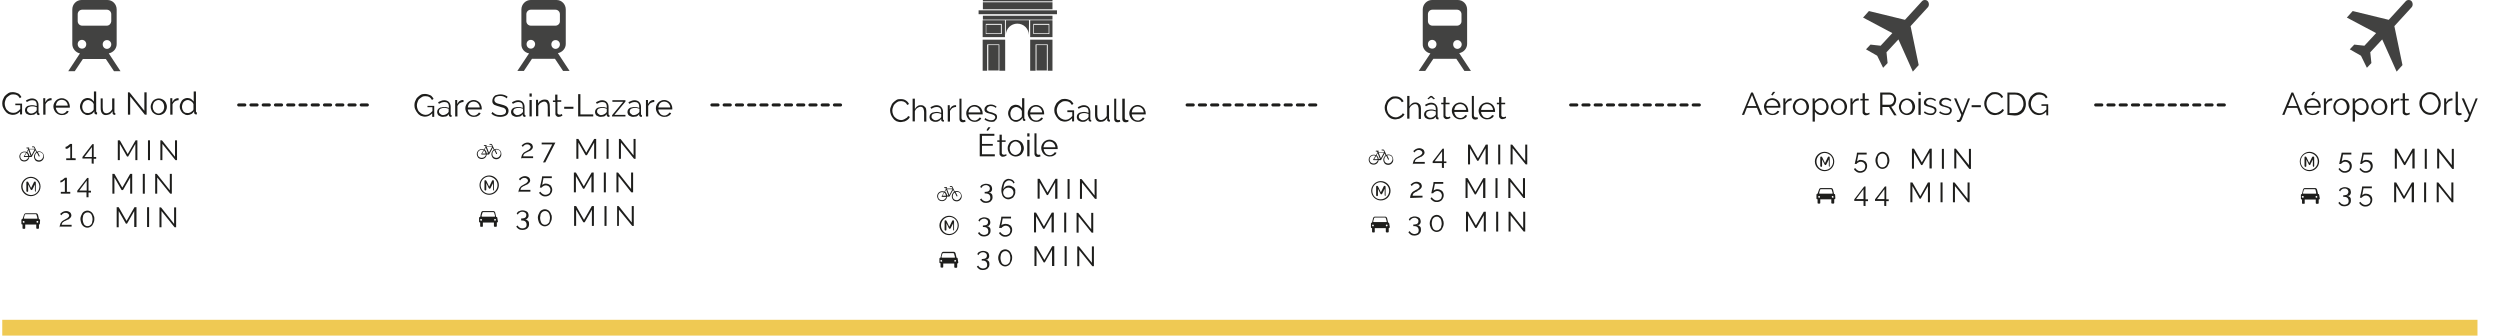 <?xml version="1.0" encoding="utf-8"?>
<!-- Generator: Adobe Illustrator 24.3.0, SVG Export Plug-In . SVG Version: 6.00 Build 0)  -->
<svg version="1.1" id="Calque_1" xmlns="http://www.w3.org/2000/svg" xmlns:xlink="http://www.w3.org/1999/xlink" x="0px" y="0px"
	 viewBox="0 0 1110 149" style="enable-background:new 0 0 1110 149;" xml:space="preserve">
<style type="text/css">
	.st0{clip-path:url(#SVGID_2_);}
	.st1{fill:none;stroke:#1D1D1B;stroke-width:1.359;stroke-linecap:round;stroke-linejoin:round;stroke-dasharray:2.72,2.72;}
	.st2{fill:#1D1D1B;}
	.st3{fill:#424241;}
	.st4{fill:#EFC953;}
</style>
<g>
	<defs>
		<rect id="SVGID_1_" width="1110" height="120"/>
	</defs>
	<clipPath id="SVGID_2_">
		<use xlink:href="#SVGID_1_"  style="overflow:visible;"/>
	</clipPath>
	<g class="st0">
		<path class="st1" d="M987.6,46.6h-57.3"/>
		<path class="st1" d="M754.5,46.6h-57.2"/>
		<path class="st1" d="M584.2,46.6h-57.3"/>
		<path class="st1" d="M373.2,46.6h-57.3"/>
		<path class="st1" d="M163.1,46.6h-57.3"/>
		<path class="st2" d="M773.4,51l4.1-9.9h0.8l4.1,9.9h-1.1l-1.2-3.1h-4.5l-1.2,3.1H773.4z M777.9,42.2l-2.1,4.9h4L777.9,42.2z"/>
		<path class="st2" d="M786.9,51.1c-0.5,0-1-0.1-1.4-0.3c-0.4-0.2-0.8-0.4-1.2-0.8s-0.5-0.7-0.8-1.3c-0.2-0.4-0.3-1-0.3-1.4
			c0-0.5,0.1-1,0.3-1.4c0.2-0.4,0.4-0.8,0.8-1.2s0.7-0.6,1.2-0.8c0.4-0.2,0.9-0.3,1.4-0.3c0.5,0,1,0.1,1.4,0.3s0.8,0.4,1.2,0.8
			c0.4,0.4,0.5,0.7,0.7,1.2c0.2,0.4,0.3,0.9,0.3,1.4c0,0.1,0,0.2,0,0.3c0,0.1,0,0.1,0,0.2h-6.2c0,0.4,0.1,0.7,0.3,1.1
			c0.2,0.4,0.4,0.6,0.6,0.9c0.3,0.3,0.5,0.4,0.8,0.5c0.3,0.1,0.6,0.2,1,0.2c0.3,0,0.4,0,0.7-0.1c0.3-0.1,0.4-0.2,0.6-0.3
			c0.2-0.1,0.4-0.3,0.5-0.4c0.2-0.2,0.3-0.4,0.4-0.5l0.8,0.2c-0.1,0.3-0.3,0.5-0.4,0.7c-0.2,0.2-0.4,0.4-0.7,0.5
			c-0.3,0.2-0.5,0.3-0.9,0.4C787.5,51,787.2,51.1,786.9,51.1z M789.5,47c0-0.4-0.1-0.7-0.3-1.1c-0.2-0.4-0.4-0.6-0.6-0.8
			c-0.3-0.3-0.5-0.4-0.8-0.5c-0.4-0.1-0.6-0.2-1-0.2s-0.7,0.1-1,0.2c-0.4,0.1-0.6,0.4-0.8,0.5c-0.3,0.3-0.4,0.5-0.5,0.8
			c-0.1,0.3-0.3,0.7-0.3,1.1H789.5z M787,42.4l-0.6-0.3l0.8-1.3h1L787,42.4z"/>
		<path class="st2" d="M795.5,44.6c-0.6,0-1.2,0.2-1.7,0.5c-0.4,0.4-0.8,0.8-1,1.3V51h-1v-7.3h0.9v1.8c0.3-0.5,0.6-1,1-1.3
			c0.4-0.3,0.9-0.5,1.3-0.5c0.1,0,0.2,0,0.3,0c0.1,0,0.2,0,0.2,0V44.6z"/>
		<path class="st2" d="M799.6,51.1c-0.5,0-1-0.1-1.4-0.3c-0.4-0.2-0.8-0.4-1.2-0.8s-0.5-0.7-0.7-1.2c-0.2-0.4-0.3-0.9-0.3-1.4
			c0-0.5,0.1-1,0.3-1.4c0.2-0.4,0.4-0.9,0.7-1.2c0.4-0.4,0.7-0.6,1.2-0.8c0.4-0.2,0.9-0.3,1.4-0.3c0.5,0,1,0.1,1.4,0.3
			c0.4,0.2,0.8,0.4,1.2,0.8c0.4,0.4,0.5,0.7,0.7,1.2c0.2,0.4,0.3,1,0.3,1.4c0,0.5-0.1,1-0.3,1.4c-0.2,0.4-0.4,0.9-0.7,1.2
			c-0.4,0.4-0.7,0.6-1.2,0.8C800.6,51,800.2,51.1,799.6,51.1z M797,47.4c0,0.4,0.1,0.8,0.2,1.2c0.2,0.4,0.4,0.6,0.5,0.9
			c0.3,0.3,0.5,0.4,0.8,0.6c0.4,0.2,0.6,0.3,1,0.3s0.7-0.1,1.1-0.3s0.6-0.4,0.8-0.6c0.3-0.3,0.4-0.5,0.5-0.9
			c0.2-0.4,0.2-0.7,0.2-1.2c0-0.4-0.1-0.8-0.2-1.2c-0.2-0.4-0.4-0.7-0.5-0.9c-0.3-0.3-0.5-0.4-0.8-0.6c-0.4-0.2-0.6-0.3-1-0.3
			s-0.7,0.1-1,0.3c-0.4,0.2-0.6,0.4-0.8,0.6c-0.3,0.3-0.4,0.6-0.5,1C797,46.6,797,47,797,47.4z"/>
		<path class="st2" d="M808.6,51.1c-0.6,0-1.2-0.2-1.6-0.4c-0.4-0.3-0.9-0.7-1.2-1.2V54h-1V43.7h0.9v1.4c0.3-0.4,0.7-0.8,1.2-1.1
			c0.4-0.3,1-0.4,1.5-0.4c0.5,0,1,0.1,1.4,0.4c0.4,0.2,0.8,0.4,1.1,0.8c0.3,0.4,0.5,0.7,0.7,1.3c0.2,0.4,0.3,0.9,0.3,1.4
			c0,0.5-0.1,1-0.3,1.4c-0.2,0.4-0.4,0.9-0.7,1.2c-0.3,0.4-0.6,0.6-1.1,0.8C809.4,51,809,51.1,808.6,51.1z M808.3,50.3
			c0.4,0,0.7-0.1,1.1-0.3c0.4-0.2,0.6-0.4,0.8-0.6c0.2-0.3,0.4-0.6,0.5-0.9c0.1-0.4,0.2-0.7,0.2-1.1c0-0.4-0.1-0.8-0.2-1.2
			c-0.1-0.4-0.4-0.6-0.5-0.9c-0.2-0.3-0.5-0.4-0.9-0.6c-0.4-0.2-0.7-0.3-1.1-0.3c-0.3,0-0.5,0.1-0.7,0.2c-0.3,0.1-0.5,0.3-0.7,0.4
			c-0.2,0.1-0.4,0.4-0.6,0.5c-0.2,0.2-0.3,0.4-0.3,0.7v2.2c0.1,0.3,0.3,0.5,0.4,0.7c0.2,0.2,0.4,0.4,0.6,0.5
			c0.3,0.1,0.4,0.3,0.7,0.4C807.8,50.2,808,50.3,808.3,50.3z"/>
		<path class="st2" d="M816.5,51.1c-0.5,0-1-0.1-1.4-0.3c-0.4-0.2-0.8-0.4-1.2-0.8s-0.5-0.7-0.7-1.2c-0.2-0.4-0.3-0.9-0.3-1.4
			c0-0.5,0.1-1,0.3-1.4c0.2-0.4,0.4-0.9,0.7-1.2c0.4-0.4,0.7-0.6,1.2-0.8c0.4-0.2,0.9-0.3,1.4-0.3c0.5,0,1,0.1,1.4,0.3
			c0.4,0.2,0.8,0.4,1.2,0.8c0.4,0.4,0.5,0.7,0.7,1.2c0.2,0.4,0.3,1,0.3,1.4c0,0.5-0.1,1-0.3,1.4c-0.2,0.4-0.4,0.9-0.7,1.2
			c-0.4,0.4-0.7,0.6-1.2,0.8C817.5,51,817,51.1,816.5,51.1z M813.9,47.4c0,0.4,0.1,0.8,0.2,1.2c0.2,0.4,0.4,0.6,0.5,0.9
			c0.3,0.3,0.5,0.4,0.8,0.6c0.4,0.2,0.6,0.3,1,0.3c0.4,0,0.7-0.1,1.1-0.3s0.6-0.4,0.8-0.6c0.3-0.3,0.4-0.5,0.5-0.9
			c0.2-0.4,0.2-0.7,0.2-1.2c0-0.4-0.1-0.8-0.2-1.2c-0.2-0.4-0.4-0.7-0.5-0.9c-0.3-0.3-0.5-0.4-0.8-0.6c-0.4-0.2-0.6-0.3-1-0.3
			s-0.7,0.1-1,0.3c-0.4,0.2-0.6,0.4-0.8,0.6c-0.3,0.3-0.4,0.6-0.5,1C813.9,46.6,813.9,47,813.9,47.4z"/>
		<path class="st2" d="M825.3,44.6c-0.6,0-1.2,0.2-1.7,0.5c-0.4,0.4-0.8,0.8-1,1.3V51h-1v-7.3h0.9v1.8c0.3-0.5,0.6-1,1-1.3
			c0.4-0.3,0.9-0.5,1.3-0.5c0.1,0,0.2,0,0.3,0c0.1,0,0.2,0,0.2,0V44.6z"/>
		<path class="st2" d="M830.1,50.7c-0.1,0-0.2,0.1-0.3,0.1c-0.1,0.1-0.3,0.1-0.4,0.2c-0.2,0.1-0.3,0.1-0.4,0.1
			c-0.2,0-0.4,0.1-0.5,0.1c-0.2,0-0.4,0-0.6-0.1c-0.3-0.1-0.4-0.2-0.4-0.3c-0.2-0.1-0.3-0.3-0.4-0.4c-0.1-0.2-0.1-0.4-0.1-0.6v-5.2
			h-1v-0.7h1v-2.5h1v2.5h1.7v0.7h-1.7v4.9c0,0.3,0.1,0.4,0.3,0.6c0.2,0.1,0.4,0.2,0.6,0.2s0.5,0,0.7-0.1c0.2-0.1,0.4-0.2,0.4-0.2
			L830.1,50.7z"/>
		<path class="st2" d="M834.8,51v-9.9h4.2c0.4,0,0.8,0.1,1.2,0.3c0.4,0.2,0.7,0.4,0.9,0.7c0.3,0.3,0.4,0.6,0.6,1
			c0.2,0.4,0.2,0.7,0.2,1.2c0,0.4-0.1,0.7-0.2,1.1c-0.1,0.4-0.3,0.6-0.4,0.9c-0.2,0.3-0.4,0.4-0.7,0.7c-0.3,0.2-0.5,0.3-0.9,0.4
			l2.4,3.8H841l-2.3-3.7h-2.9v3.7L834.8,51L834.8,51z M835.8,46.5h3.2c0.3,0,0.5-0.1,0.8-0.2c0.3-0.1,0.4-0.3,0.6-0.5
			c0.2-0.2,0.3-0.4,0.4-0.7c0.1-0.3,0.2-0.5,0.2-0.9s-0.1-0.6-0.2-0.9c-0.1-0.3-0.3-0.5-0.4-0.7c-0.2-0.2-0.4-0.4-0.6-0.4
			c-0.3-0.1-0.5-0.2-0.8-0.2h-3.2L835.8,46.5L835.8,46.5z"/>
		<path class="st2" d="M846.7,51.1c-0.5,0-1-0.1-1.4-0.3c-0.4-0.2-0.8-0.4-1.2-0.8c-0.4-0.4-0.5-0.7-0.7-1.2
			c-0.2-0.4-0.3-0.9-0.3-1.4c0-0.5,0.1-1,0.3-1.4c0.2-0.4,0.4-0.9,0.7-1.2c0.4-0.4,0.7-0.6,1.2-0.8c0.4-0.2,0.9-0.3,1.4-0.3
			c0.5,0,1,0.1,1.4,0.3s0.8,0.4,1.2,0.8c0.4,0.4,0.5,0.7,0.7,1.2c0.2,0.4,0.3,1,0.3,1.4c0,0.5-0.1,1-0.3,1.4
			c-0.2,0.4-0.4,0.9-0.7,1.2c-0.4,0.4-0.7,0.6-1.2,0.8S847.2,51.1,846.7,51.1z M844,47.4c0,0.4,0.1,0.8,0.2,1.2
			c0.2,0.4,0.4,0.6,0.5,0.9c0.3,0.3,0.5,0.4,0.8,0.6c0.4,0.2,0.6,0.3,1,0.3s0.7-0.1,1.1-0.3s0.6-0.4,0.8-0.6
			c0.3-0.3,0.4-0.5,0.5-0.9c0.2-0.4,0.2-0.7,0.2-1.2c0-0.4-0.1-0.8-0.2-1.2c-0.2-0.4-0.4-0.7-0.5-0.9c-0.3-0.3-0.5-0.4-0.8-0.6
			c-0.4-0.2-0.6-0.3-1-0.3s-0.7,0.1-1,0.3c-0.4,0.2-0.6,0.4-0.8,0.6c-0.3,0.3-0.4,0.6-0.5,1C844.1,46.6,844,47,844,47.4z"/>
		<path class="st2" d="M851.8,42.2v-1.4h1v1.4H851.8z M851.8,51v-7.3h1V51H851.8z"/>
		<path class="st2" d="M857.3,51.1c-0.5,0-1.2-0.1-1.7-0.3c-0.5-0.2-1-0.4-1.4-0.8l0.4-0.6c0.4,0.4,0.8,0.6,1.2,0.7
			c0.4,0.2,0.9,0.3,1.3,0.3c0.6,0,1.1-0.1,1.4-0.4c0.4-0.3,0.5-0.5,0.5-1c0-0.2-0.1-0.4-0.2-0.5c-0.1-0.2-0.3-0.3-0.4-0.4
			c-0.2-0.1-0.4-0.2-0.7-0.3c-0.3-0.1-0.6-0.2-1-0.3c-0.4-0.1-0.8-0.2-1.1-0.3c-0.3-0.1-0.5-0.2-0.8-0.4c-0.2-0.1-0.4-0.3-0.4-0.4
			s-0.2-0.4-0.2-0.7c0-0.4,0.1-0.7,0.2-1c0.2-0.3,0.4-0.5,0.6-0.7c0.3-0.2,0.5-0.4,0.9-0.4c0.4-0.1,0.7-0.2,1.1-0.2
			c0.5,0,1.1,0.1,1.5,0.3c0.4,0.2,0.8,0.4,1.1,0.7l-0.4,0.5c-0.3-0.3-0.6-0.4-1-0.6s-0.8-0.2-1.2-0.2c-0.3,0-0.4,0-0.7,0.1
			c-0.2,0.1-0.4,0.1-0.5,0.3c-0.2,0.1-0.3,0.3-0.4,0.4c-0.1,0.2-0.2,0.4-0.2,0.6c0,0.2,0,0.4,0.1,0.4c0.1,0.1,0.2,0.3,0.4,0.4
			c0.2,0.1,0.4,0.2,0.5,0.3c0.3,0.1,0.5,0.2,0.8,0.2c0.4,0.1,0.9,0.2,1.2,0.4c0.4,0.1,0.6,0.3,0.9,0.4c0.3,0.1,0.4,0.4,0.5,0.5
			c0.1,0.2,0.2,0.4,0.2,0.8c0,0.7-0.3,1.2-0.8,1.6C858.8,50.9,858.1,51.1,857.3,51.1z"/>
		<path class="st2" d="M864.1,51.1c-0.5,0-1.2-0.1-1.7-0.3c-0.5-0.2-1-0.4-1.4-0.8l0.4-0.6c0.4,0.4,0.8,0.6,1.2,0.7
			c0.4,0.2,0.9,0.3,1.3,0.3c0.6,0,1.1-0.1,1.4-0.4c0.4-0.3,0.5-0.5,0.5-1c0-0.2-0.1-0.4-0.2-0.5c-0.1-0.2-0.3-0.3-0.4-0.4
			c-0.2-0.1-0.4-0.2-0.7-0.3c-0.3-0.1-0.6-0.2-1-0.3c-0.4-0.1-0.8-0.2-1.1-0.3c-0.3-0.1-0.5-0.2-0.8-0.4c-0.2-0.1-0.4-0.3-0.4-0.4
			s-0.2-0.4-0.2-0.7c0-0.4,0.1-0.7,0.2-1c0.2-0.3,0.4-0.5,0.6-0.7c0.3-0.2,0.5-0.4,0.9-0.4c0.4-0.1,0.7-0.2,1.1-0.2
			c0.5,0,1.1,0.1,1.5,0.3c0.4,0.2,0.8,0.4,1.1,0.7L866,45c-0.3-0.3-0.6-0.4-1-0.6s-0.8-0.2-1.2-0.2c-0.3,0-0.4,0-0.7,0.1
			c-0.2,0.1-0.4,0.1-0.5,0.3c-0.2,0.1-0.3,0.3-0.4,0.4c-0.1,0.2-0.2,0.4-0.2,0.6c0,0.2,0,0.4,0.1,0.4c0.1,0.1,0.2,0.3,0.4,0.4
			c0.2,0.1,0.4,0.2,0.5,0.3c0.3,0.1,0.5,0.2,0.8,0.2c0.4,0.1,0.9,0.2,1.2,0.4c0.4,0.1,0.6,0.3,0.9,0.4c0.3,0.1,0.4,0.4,0.5,0.5
			c0.1,0.2,0.2,0.4,0.2,0.8c0,0.7-0.3,1.2-0.8,1.6C865.6,50.9,864.9,51.1,864.1,51.1z"/>
		<path class="st2" d="M868.7,53.3c0.1,0,0.1,0,0.2,0c0.1,0,0.1,0,0.2,0s0.2,0,0.3,0s0.2,0,0.3-0.1c0.1,0,0.1-0.1,0.2-0.1
			c0.1-0.1,0.1-0.2,0.2-0.4c0.1-0.2,0.2-0.4,0.3-0.6c0.1-0.3,0.3-0.6,0.4-1.1l-3.2-7.3h1l2.7,6.4l2.5-6.4h0.9l-3.7,9.4
			c-0.2,0.4-0.4,0.6-0.5,0.8c-0.3,0.2-0.5,0.3-1,0.3c-0.2,0-0.4,0-0.4,0L868.7,53.3L868.7,53.3z"/>
		<path class="st2" d="M875.4,47.6v-0.9h4.1v0.9H875.4z"/>
		<path class="st2" d="M881,45.9c0-0.6,0.1-1.2,0.4-1.8c0.2-0.6,0.5-1.2,0.9-1.6c0.4-0.4,0.9-0.8,1.5-1.2c0.6-0.4,1.2-0.4,2-0.4
			c0.9,0,1.6,0.2,2.2,0.6c0.6,0.4,1.1,0.9,1.4,1.6l-0.8,0.4c-0.2-0.4-0.4-0.6-0.5-0.8c-0.3-0.2-0.4-0.4-0.7-0.5
			c-0.3-0.2-0.5-0.3-0.8-0.3c-0.3-0.1-0.5-0.1-0.8-0.1c-0.6,0-1.2,0.1-1.6,0.4c-0.4,0.3-0.8,0.5-1.2,1c-0.4,0.4-0.5,0.8-0.7,1.3
			c-0.2,0.4-0.3,1-0.3,1.5c0,0.5,0.1,1.1,0.3,1.6c0.2,0.5,0.4,1,0.8,1.3c0.4,0.4,0.7,0.7,1.2,0.9c0.4,0.2,1,0.4,1.5,0.4
			c0.3,0,0.5,0,0.9-0.1c0.3-0.1,0.5-0.2,0.9-0.4c0.3-0.2,0.5-0.4,0.8-0.5c0.3-0.2,0.4-0.5,0.6-0.8l0.8,0.4c-0.2,0.4-0.4,0.7-0.7,1
			c-0.4,0.3-0.6,0.5-1,0.7s-0.7,0.4-1.2,0.4c-0.4,0.1-0.8,0.2-1.2,0.2c-0.7,0-1.3-0.2-1.9-0.4c-0.5-0.3-1.1-0.7-1.4-1.2
			c-0.4-0.4-0.7-1-1-1.6C881.1,47.2,881,46.6,881,45.9z"/>
		<path class="st2" d="M891.3,51v-9.9h3.4c0.8,0,1.5,0.1,2.1,0.4c0.6,0.3,1.1,0.6,1.5,1.1c0.4,0.4,0.7,1,0.9,1.6
			c0.2,0.6,0.3,1.3,0.3,2c0,0.7-0.1,1.4-0.4,2.1c-0.3,0.6-0.5,1.2-1,1.6c-0.4,0.4-0.9,0.8-1.5,1c-0.6,0.3-1.2,0.4-2,0.4L891.3,51
			L891.3,51z M898.4,46c0-0.6-0.1-1.2-0.3-1.6c-0.2-0.5-0.4-0.9-0.7-1.3c-0.4-0.4-0.7-0.6-1.2-0.8c-0.4-0.2-1-0.3-1.6-0.3h-2.4v8.2
			h2.4c0.6,0,1.2-0.1,1.6-0.4c0.4-0.3,0.9-0.5,1.2-0.9c0.4-0.4,0.5-0.8,0.7-1.3C898.4,47.2,898.4,46.6,898.4,46z"/>
		<path class="st2" d="M908.5,49.6c-0.9,1-2,1.5-3.2,1.5c-0.7,0-1.2-0.2-1.9-0.4c-0.5-0.3-1.1-0.7-1.4-1.2c-0.4-0.4-0.7-1-1-1.6
			c-0.3-0.6-0.4-1.3-0.4-1.9c0-0.6,0.1-1.3,0.4-1.9c0.3-0.6,0.5-1.2,1-1.6c0.4-0.4,0.9-0.8,1.4-1.1c0.5-0.3,1.2-0.4,1.9-0.4
			c0.4,0,0.9,0.1,1.3,0.2c0.4,0.1,0.7,0.3,1.1,0.4c0.3,0.2,0.6,0.4,0.8,0.7c0.3,0.3,0.4,0.5,0.6,0.9l-0.7,0.5
			c-0.4-0.6-0.7-1.1-1.2-1.3c-0.5-0.3-1.1-0.4-1.8-0.4c-0.5,0-1.1,0.1-1.5,0.4c-0.4,0.3-0.8,0.5-1.2,0.9c-0.3,0.4-0.5,0.8-0.7,1.3
			c-0.2,0.5-0.3,1-0.3,1.5c0,0.5,0.1,1.1,0.3,1.6c0.2,0.5,0.4,1,0.8,1.3c0.4,0.4,0.7,0.7,1.2,0.9c0.4,0.2,1,0.4,1.5,0.4
			c0.5,0,1.1-0.1,1.6-0.4c0.5-0.3,1-0.7,1.5-1.3V47h-2.2v-0.7h3v4.9h-0.8L908.5,49.6L908.5,49.6z"/>
		<path class="st3" d="M840.2,14.7l-5.2,5.6l-4.5-0.5l-2,2.1l4.9,2.8l0.1,0.1l2.6,5.3l2-2.1l-0.5-4.8l0.1-0.1l5.2-5.6l6.4,14.3
			l2.6-2.9l-3.6-17.3l7.6-8.3c0.7-0.7,0.7-2,0-2.8c-0.7-0.7-1.8-0.7-2.5,0l-7.6,8.3l-16-3.9l-2.6,2.9L840.2,14.7z"/>
		<path class="st2" d="M812.4,73.7v-3.8c0-0.2-0.1-0.4-0.4-0.4c-0.3,0-0.4,0.1-0.5,0.4l-1.2,2.5l-1.2-2.5c-0.1-0.3-0.3-0.4-0.5-0.4
			c-0.4,0-0.4,0.3-0.4,0.4v3.8c0,0.2,0.2,0.4,0.4,0.4c0.2,0,0.4-0.1,0.4-0.4v-2.9l1.1,2.2c0.1,0.2,0.2,0.3,0.4,0.3
			c0.2,0,0.3-0.1,0.4-0.3l1.1-2.2v2.9c0,0.2,0.2,0.4,0.4,0.4C812.2,74,812.4,73.9,812.4,73.7z M813.9,71.7c0,2.1-1.7,3.8-3.7,3.8
			c-2.1,0-3.7-1.7-3.7-3.8s1.7-3.8,3.7-3.8C812.2,68,813.9,69.6,813.9,71.7z M814.4,71.7c0-2.4-2-4.3-4.3-4.3c-2.4,0-4.3,2-4.3,4.3
			c0,2.4,2,4.3,4.3,4.3C812.6,76,814.4,74.1,814.4,71.7z"/>
		<path class="st2" d="M826.1,71c0.4,0,0.8,0.1,1.2,0.2c0.4,0.2,0.6,0.4,0.9,0.5c0.3,0.3,0.4,0.5,0.6,0.9s0.2,0.7,0.2,1.2
			c0,0.4-0.1,0.8-0.3,1.2c-0.2,0.4-0.4,0.6-0.6,0.9c-0.3,0.3-0.6,0.4-1,0.6c-0.4,0.2-0.8,0.2-1.2,0.2c-0.4,0-0.6,0-0.9-0.1
			c-0.3-0.1-0.5-0.2-0.8-0.4c-0.3-0.2-0.4-0.4-0.6-0.5c-0.2-0.2-0.4-0.4-0.4-0.7l0.5-0.4c0.3,0.4,0.5,0.7,1,1
			c0.4,0.3,0.8,0.4,1.3,0.4c0.3,0,0.6-0.1,0.9-0.2c0.3-0.1,0.5-0.3,0.7-0.4c0.2-0.2,0.4-0.4,0.4-0.7c0.1-0.3,0.2-0.5,0.2-0.9
			c0-0.3-0.1-0.6-0.2-0.8c-0.1-0.3-0.3-0.4-0.4-0.6c-0.2-0.2-0.4-0.4-0.6-0.4c-0.2-0.1-0.5-0.2-0.8-0.2c-0.4,0-0.8,0.1-1.1,0.3
			c-0.4,0.2-0.6,0.4-0.8,0.7h-0.8c0-0.1,0-0.2,0.1-0.4c0-0.2,0.1-0.4,0.1-0.6c0.1-0.3,0.1-0.5,0.2-0.8c0.1-0.3,0.1-0.6,0.2-0.9
			c0.2-0.7,0.3-1.4,0.4-2.3h4.3v0.8h-3.7l-0.6,3.1c0.2-0.3,0.4-0.4,0.8-0.5C825.4,71,825.7,71,826.1,71z"/>
		<path class="st2" d="M838.9,71.2c0,0.5-0.1,1.1-0.3,1.5c-0.2,0.4-0.4,0.9-0.6,1.2c-0.3,0.4-0.6,0.6-1,0.8
			c-0.4,0.2-0.8,0.3-1.2,0.3c-0.4,0-0.9-0.1-1.2-0.3c-0.4-0.2-0.7-0.4-1-0.8s-0.5-0.7-0.6-1.2c-0.2-0.4-0.3-1-0.3-1.5
			s0.1-1.1,0.3-1.5c0.2-0.4,0.4-0.9,0.6-1.2c0.3-0.4,0.6-0.6,1-0.8c0.4-0.2,0.8-0.3,1.2-0.3c0.4,0,0.9,0.1,1.2,0.3
			c0.4,0.2,0.7,0.4,1,0.8c0.3,0.4,0.5,0.7,0.6,1.2C838.8,70.2,838.9,70.7,838.9,71.2z M838,71.2c0-0.4-0.1-0.9-0.2-1.3
			c-0.1-0.4-0.3-0.7-0.4-0.9c-0.2-0.2-0.4-0.4-0.7-0.6c-0.3-0.2-0.6-0.2-0.9-0.2c-0.4,0-0.6,0.1-0.9,0.2c-0.3,0.1-0.5,0.4-0.7,0.6
			c-0.2,0.3-0.4,0.5-0.4,0.9c-0.1,0.4-0.2,0.8-0.2,1.3c0,0.4,0.1,0.9,0.2,1.3c0.1,0.4,0.3,0.7,0.4,1c0.2,0.3,0.4,0.4,0.7,0.6
			c0.3,0.2,0.6,0.2,0.9,0.2c0.4,0,0.6-0.1,0.9-0.2c0.3-0.2,0.5-0.4,0.7-0.6c0.2-0.3,0.4-0.5,0.4-1C838,72.1,838,71.7,838,71.2z"/>
		<path class="st2" d="M856.7,74.9v-7.2l-3.2,5.6h-0.5l-3.2-5.6v7.2h-0.9V66h0.9l3.5,6.1l3.5-6.1h0.9v8.8H856.7z"/>
		<path class="st2" d="M862.2,74.9v-8.8h0.9V75L862.2,74.9L862.2,74.9z"/>
		<path class="st2" d="M868.6,67.6v7.2h-0.9V66h0.7l5.8,7.3v-7.2h0.9V75h-0.7L868.6,67.6z"/>
		<path class="st2" d="M813.7,87.8c-0.3,0-0.4-0.2-0.4-0.4c0-0.3,0.2-0.4,0.4-0.4s0.4,0.2,0.4,0.4C814.2,87.7,814,87.8,813.7,87.8z
			 M807.9,86c-0.1,0-0.2-0.2-0.2-0.3l0.4-1.4c0-0.1,0.2-0.3,0.3-0.3h4.6c0.1,0,0.3,0.2,0.3,0.3l0.4,1.4c0,0.1,0,0.3-0.2,0.3H807.9z
			 M807.7,87.8c-0.3,0-0.4-0.2-0.4-0.4c0-0.3,0.2-0.4,0.4-0.4s0.4,0.2,0.4,0.4C808.1,87.7,807.9,87.8,807.7,87.8z M814.8,86.5
			c0-0.3-0.3-0.4-0.5-0.4l-0.4-1.8c-0.1-0.4-0.4-0.8-0.8-0.8h-4.7c-0.4,0-0.7,0.4-0.8,0.8L807,86c-0.3,0-0.5,0.3-0.5,0.4v1.7
			c0,0.3,0.3,0.4,0.5,0.4v1.6c0,0.1,0.1,0.3,0.3,0.3h0.7c0.1,0,0.2-0.2,0.2-0.3v-1.6h4.9v1.6c0,0.1,0.2,0.3,0.3,0.3h0.7
			c0.1,0,0.3-0.2,0.3-0.3v-1.6c0.3,0,0.4-0.3,0.5-0.4L814.8,86.5z"/>
		<path class="st2" d="M827.4,91.4v-2.2h-4.1v-0.7l4.4-5.7h0.6v5.7h1.1v0.8h-1.1v2.2L827.4,91.4L827.4,91.4z M824.1,88.4h3.3V84
			L824.1,88.4z"/>
		<path class="st2" d="M836.6,91.4v-2.2h-4.1v-0.7l4.4-5.7h0.6v5.7h1.1v0.8h-1.1v2.2L836.6,91.4L836.6,91.4z M833.4,88.4h3.3V84
			L833.4,88.4z"/>
		<path class="st2" d="M856,89.8v-7.2l-3.2,5.6h-0.5l-3.2-5.6v7.2h-0.9V81h0.9l3.5,6.1L856,81h0.9v8.8H856z"/>
		<path class="st2" d="M861.6,89.8V81h0.9v8.8H861.6z"/>
		<path class="st2" d="M868,82.6v7.2h-0.9V81h0.7l5.8,7.3V81h0.9v8.8h-0.7L868,82.6z"/>
		<path class="st2" d="M1013.3,51l4.1-9.9h0.8l4.1,9.9h-1.1l-1.2-3.1h-4.5l-1.2,3.1H1013.3z M1017.9,42.2l-2,4.9h4L1017.9,42.2z"/>
		<path class="st2" d="M1026.8,51.1c-0.5,0-1-0.1-1.4-0.3c-0.4-0.2-0.8-0.4-1.2-0.8c-0.4-0.4-0.5-0.7-0.8-1.3
			c-0.2-0.4-0.3-1-0.3-1.4c0-0.5,0.1-1,0.3-1.4c0.2-0.4,0.5-0.8,0.8-1.2c0.3-0.4,0.7-0.6,1.2-0.8c0.4-0.2,0.9-0.3,1.4-0.3
			c0.5,0,1,0.1,1.4,0.3c0.5,0.2,0.8,0.4,1.2,0.8c0.4,0.4,0.5,0.7,0.7,1.2c0.2,0.4,0.3,0.9,0.3,1.4c0,0.1,0,0.2,0,0.3
			c0,0.1,0,0.1,0,0.2h-6.2c0,0.4,0.1,0.7,0.3,1.1c0.2,0.4,0.3,0.6,0.6,0.9s0.5,0.4,0.8,0.5c0.3,0.1,0.6,0.2,1,0.2
			c0.3,0,0.4,0,0.7-0.1c0.3-0.1,0.4-0.2,0.6-0.3c0.2-0.1,0.4-0.3,0.5-0.4c0.2-0.2,0.3-0.4,0.4-0.5l0.8,0.2c-0.1,0.3-0.3,0.5-0.4,0.7
			c-0.2,0.2-0.4,0.4-0.7,0.5c-0.3,0.2-0.5,0.3-0.9,0.4C1027.4,51,1027.2,51.1,1026.8,51.1z M1029.5,47c0-0.4-0.1-0.7-0.3-1.1
			c-0.2-0.4-0.4-0.6-0.6-0.8c-0.3-0.3-0.5-0.4-0.8-0.5c-0.4-0.1-0.6-0.2-1-0.2c-0.4,0-0.7,0.1-1,0.2c-0.3,0.1-0.6,0.4-0.8,0.5
			c-0.3,0.3-0.5,0.5-0.5,0.8c-0.1,0.3-0.3,0.7-0.3,1.1H1029.5z M1026.8,42.4l-0.6-0.3l0.8-1.3h1L1026.8,42.4z"/>
		<path class="st2" d="M1035.5,44.6c-0.6,0-1.2,0.2-1.7,0.5c-0.5,0.4-0.8,0.8-1,1.3V51h-1v-7.3h0.9v1.8c0.3-0.5,0.6-1,1-1.3
			c0.4-0.3,0.9-0.5,1.3-0.5c0.1,0,0.2,0,0.3,0c0.1,0,0.2,0,0.2,0V44.6z"/>
		<path class="st2" d="M1039.6,51.1c-0.5,0-1-0.1-1.4-0.3c-0.4-0.2-0.8-0.4-1.2-0.8s-0.5-0.7-0.7-1.2c-0.2-0.4-0.3-0.9-0.3-1.4
			c0-0.5,0.1-1,0.3-1.4c0.2-0.4,0.4-0.9,0.7-1.2c0.4-0.4,0.7-0.6,1.2-0.8c0.4-0.2,0.9-0.3,1.4-0.3c0.5,0,1,0.1,1.4,0.3
			s0.8,0.4,1.2,0.8c0.4,0.4,0.5,0.7,0.7,1.2c0.2,0.4,0.3,1,0.3,1.4c0,0.5-0.1,1-0.3,1.4s-0.4,0.9-0.7,1.2c-0.4,0.4-0.7,0.6-1.2,0.8
			S1040,51.1,1039.6,51.1z M1036.9,47.4c0,0.4,0.1,0.8,0.2,1.2c0.2,0.4,0.4,0.6,0.5,0.9c0.3,0.3,0.5,0.4,0.8,0.6
			c0.4,0.2,0.6,0.3,1,0.3c0.4,0,0.7-0.1,1.1-0.3c0.4-0.2,0.6-0.4,0.8-0.6c0.3-0.3,0.4-0.5,0.5-0.9c0.2-0.4,0.2-0.7,0.2-1.2
			c0-0.4-0.1-0.8-0.2-1.2c-0.2-0.4-0.4-0.7-0.5-0.9c-0.3-0.3-0.5-0.4-0.8-0.6c-0.3-0.2-0.6-0.3-1-0.3s-0.7,0.1-1,0.3
			c-0.4,0.2-0.6,0.4-0.8,0.6c-0.3,0.3-0.4,0.6-0.5,1C1037,46.6,1036.9,47,1036.9,47.4z"/>
		<path class="st2" d="M1048.4,51.1c-0.6,0-1.2-0.2-1.6-0.4c-0.5-0.3-0.9-0.7-1.2-1.2V54h-1V43.7h0.9v1.4c0.3-0.4,0.7-0.8,1.2-1.1
			c0.5-0.3,1-0.4,1.5-0.4c0.5,0,1,0.1,1.4,0.4c0.4,0.2,0.8,0.4,1.1,0.8c0.3,0.4,0.5,0.7,0.7,1.3c0.2,0.4,0.3,0.9,0.3,1.4
			c0,0.5-0.1,1-0.3,1.4c-0.2,0.4-0.3,0.9-0.7,1.2c-0.3,0.4-0.6,0.6-1.1,0.8C1049.4,51,1048.9,51.1,1048.4,51.1z M1048.1,50.3
			c0.4,0,0.7-0.1,1.1-0.3s0.6-0.4,0.8-0.6c0.2-0.3,0.4-0.6,0.5-0.9c0.1-0.4,0.2-0.7,0.2-1.1c0-0.4-0.1-0.8-0.2-1.2
			c-0.1-0.4-0.4-0.6-0.5-0.9c-0.2-0.3-0.5-0.4-0.9-0.6c-0.4-0.2-0.7-0.3-1.1-0.3c-0.3,0-0.5,0.1-0.7,0.2c-0.3,0.1-0.5,0.3-0.7,0.4
			c-0.2,0.1-0.4,0.4-0.6,0.5c-0.2,0.2-0.3,0.4-0.3,0.7v2.2c0.1,0.3,0.3,0.5,0.5,0.7c0.2,0.2,0.3,0.4,0.6,0.5
			c0.3,0.1,0.4,0.3,0.7,0.4C1047.6,50.2,1047.9,50.3,1048.1,50.3z"/>
		<path class="st2" d="M1056.4,51.1c-0.5,0-1-0.1-1.4-0.3c-0.4-0.2-0.8-0.4-1.2-0.8c-0.3-0.4-0.5-0.7-0.7-1.2
			c-0.2-0.4-0.3-0.9-0.3-1.4c0-0.5,0.1-1,0.3-1.4c0.2-0.4,0.4-0.9,0.7-1.2c0.4-0.4,0.7-0.6,1.2-0.8c0.4-0.2,0.9-0.3,1.4-0.3
			c0.5,0,1,0.1,1.4,0.3s0.8,0.4,1.2,0.8c0.4,0.4,0.5,0.7,0.7,1.2c0.2,0.4,0.3,1,0.3,1.4c0,0.5-0.1,1-0.3,1.4
			c-0.2,0.4-0.4,0.9-0.7,1.2c-0.4,0.4-0.7,0.6-1.2,0.8S1057,51.1,1056.4,51.1z M1053.8,47.4c0,0.4,0.1,0.8,0.2,1.2
			c0.2,0.4,0.4,0.6,0.5,0.9c0.3,0.3,0.5,0.4,0.8,0.6c0.4,0.2,0.6,0.3,1,0.3c0.4,0,0.7-0.1,1.1-0.3c0.4-0.2,0.6-0.4,0.8-0.6
			c0.3-0.3,0.4-0.5,0.5-0.9c0.2-0.4,0.2-0.7,0.2-1.2c0-0.4-0.1-0.8-0.2-1.2c-0.2-0.4-0.4-0.7-0.5-0.9c-0.3-0.3-0.5-0.4-0.8-0.6
			c-0.3-0.2-0.6-0.3-1-0.3c-0.3,0-0.7,0.1-1,0.3c-0.4,0.2-0.6,0.4-0.8,0.6c-0.3,0.3-0.4,0.6-0.5,1
			C1053.8,46.6,1053.8,47,1053.8,47.4z"/>
		<path class="st2" d="M1065.3,44.6c-0.6,0-1.2,0.2-1.7,0.5c-0.4,0.4-0.8,0.8-1,1.3V51h-1v-7.3h0.9v1.8c0.3-0.5,0.6-1,1-1.3
			c0.4-0.3,0.9-0.5,1.3-0.5c0.1,0,0.2,0,0.3,0s0.2,0,0.2,0V44.6z"/>
		<path class="st2" d="M1070,50.7c-0.1,0-0.2,0.1-0.3,0.1c-0.1,0.1-0.3,0.1-0.4,0.2c-0.2,0.1-0.3,0.1-0.4,0.1
			c-0.2,0-0.4,0.1-0.5,0.1c-0.2,0-0.3,0-0.6-0.1c-0.3-0.1-0.4-0.2-0.5-0.3c-0.2-0.1-0.3-0.3-0.4-0.4c-0.1-0.2-0.1-0.4-0.1-0.6v-5.2
			h-1v-0.7h1v-2.5h1v2.5h1.7v0.7h-1.7v4.9c0,0.3,0.1,0.4,0.3,0.6c0.2,0.1,0.3,0.2,0.6,0.2s0.5,0,0.7-0.1c0.2-0.1,0.4-0.2,0.4-0.2
			L1070,50.7z"/>
		<path class="st2" d="M1079,51c-0.7,0-1.3-0.2-1.9-0.4c-0.5-0.3-1.1-0.6-1.5-1.2c-0.4-0.4-0.7-1-1-1.6c-0.3-0.6-0.4-1.3-0.4-1.9
			c0-0.6,0.1-1.3,0.4-1.9c0.3-0.6,0.5-1.2,1-1.6c0.4-0.4,0.9-0.8,1.5-1.1c0.6-0.3,1.2-0.4,1.9-0.4c0.7,0,1.3,0.2,1.9,0.4
			c0.5,0.3,1.1,0.7,1.4,1.2c0.4,0.4,0.7,1,1,1.6c0.3,0.6,0.4,1.3,0.4,1.9s-0.1,1.3-0.4,1.9c-0.3,0.6-0.5,1.2-1,1.6
			c-0.4,0.4-0.9,0.8-1.5,1.1C1080.3,50.9,1079.7,51,1079,51z M1075.3,46c0,0.5,0.1,1.1,0.3,1.5c0.2,0.5,0.4,1,0.7,1.3
			c0.4,0.4,0.7,0.7,1.2,0.9c0.4,0.2,1,0.4,1.5,0.4c0.5,0,1.1-0.1,1.5-0.4c0.5-0.3,0.8-0.5,1.2-1c0.4-0.4,0.5-0.8,0.7-1.3
			c0.2-0.5,0.3-1,0.3-1.5c0-0.5-0.1-1.1-0.3-1.5c-0.2-0.5-0.4-1-0.8-1.3c-0.3-0.4-0.7-0.7-1.2-0.9c-0.4-0.3-1-0.4-1.5-0.4
			c-0.5,0-1.1,0.1-1.5,0.4c-0.4,0.3-0.8,0.5-1.2,1c-0.4,0.4-0.5,0.8-0.7,1.3C1075.4,45,1075.3,45.5,1075.3,46z"/>
		<path class="st2" d="M1088.9,44.6c-0.6,0-1.2,0.2-1.7,0.5c-0.4,0.4-0.8,0.8-1,1.3V51h-1v-7.3h0.9v1.8c0.3-0.5,0.6-1,1-1.3
			c0.4-0.3,0.9-0.5,1.3-0.5c0.1,0,0.2,0,0.3,0c0.1,0,0.2,0,0.2,0V44.6z"/>
		<path class="st2" d="M1090.3,40.7h1v8.6c0,0.3,0.1,0.4,0.2,0.6c0.1,0.2,0.4,0.3,0.6,0.3c0.1,0,0.2,0,0.4,0c0.2,0,0.3-0.1,0.3-0.1
			l0.2,0.8c-0.2,0.1-0.4,0.2-0.6,0.2c-0.3,0.1-0.4,0.1-0.6,0.1c-0.4,0-0.8-0.1-1.1-0.4c-0.3-0.3-0.4-0.6-0.4-1.1V40.7z"/>
		<path class="st2" d="M1094.1,53.3c0.1,0,0.1,0,0.2,0c0.1,0,0.1,0,0.2,0c0.1,0,0.2,0,0.3,0s0.2,0,0.3-0.1c0.1,0,0.1-0.1,0.2-0.1
			c0.1-0.1,0.1-0.2,0.2-0.4s0.2-0.4,0.3-0.6c0.1-0.3,0.3-0.6,0.4-1.1l-3.2-7.3h1l2.7,6.4l2.5-6.4h0.9l-3.8,9.4
			c-0.2,0.4-0.3,0.6-0.5,0.8c-0.3,0.2-0.5,0.3-1,0.3c-0.2,0-0.4,0-0.5,0L1094.1,53.3L1094.1,53.3z"/>
		<path class="st3" d="M1055,14.7l-5.2,5.6l-4.5-0.5l-2,2.1l4.9,2.8l0.1,0.1l2.6,5.3l2-2.1l-0.5-4.8l0.1-0.1l5.2-5.6l6.4,14.3
			l2.6-2.9l-3.6-17.3l7.6-8.3c0.7-0.7,0.7-2,0-2.8c-0.7-0.7-1.8-0.7-2.5,0l-7.6,8.3l-16-3.9l-2.6,2.9L1055,14.7z"/>
		<path class="st2" d="M1027.5,73.7v-3.8c0-0.2-0.1-0.4-0.5-0.4c-0.3,0-0.3,0.1-0.5,0.4l-1.2,2.5l-1.2-2.5c-0.1-0.3-0.3-0.4-0.5-0.4
			c-0.4,0-0.4,0.3-0.4,0.4v3.8c0,0.2,0.2,0.4,0.4,0.4c0.2,0,0.4-0.1,0.4-0.4v-2.9l1.1,2.2c0.1,0.2,0.2,0.3,0.4,0.3s0.3-0.1,0.3-0.3
			l1.1-2.2v2.9c0,0.2,0.2,0.4,0.3,0.4C1027.4,74,1027.5,73.9,1027.5,73.7z M1029.1,71.7c0,2.1-1.7,3.8-3.8,3.8
			c-2.1,0-3.8-1.7-3.8-3.8s1.7-3.8,3.8-3.8C1027.4,68,1029.1,69.6,1029.1,71.7z M1029.7,71.7c0-2.4-2-4.3-4.3-4.3
			c-2.3,0-4.3,2-4.3,4.3c0,2.4,2,4.3,4.3,4.3C1027.7,76,1029.7,74.1,1029.7,71.7z"/>
		<path class="st2" d="M1041.3,71c0.4,0,0.8,0.1,1.2,0.2c0.3,0.2,0.6,0.4,0.9,0.5c0.3,0.3,0.5,0.5,0.6,0.9c0.2,0.4,0.2,0.7,0.2,1.2
			c0,0.4-0.1,0.8-0.3,1.2c-0.2,0.4-0.4,0.6-0.6,0.9c-0.3,0.3-0.6,0.4-1,0.6c-0.4,0.2-0.8,0.2-1.2,0.2s-0.6,0-0.9-0.1
			c-0.3-0.1-0.5-0.2-0.8-0.4c-0.3-0.2-0.4-0.4-0.6-0.5c-0.2-0.2-0.4-0.4-0.5-0.7l0.5-0.4c0.3,0.4,0.5,0.7,1,1
			c0.4,0.3,0.8,0.4,1.3,0.4c0.3,0,0.6-0.1,0.9-0.2c0.3-0.1,0.5-0.3,0.7-0.4c0.2-0.2,0.4-0.4,0.4-0.7c0.1-0.3,0.2-0.5,0.2-0.9
			c0-0.3-0.1-0.6-0.2-0.8c-0.1-0.3-0.3-0.4-0.4-0.6c-0.2-0.2-0.4-0.4-0.6-0.4c-0.2-0.1-0.5-0.2-0.8-0.2c-0.4,0-0.8,0.1-1.1,0.3
			c-0.3,0.2-0.6,0.4-0.8,0.7h-0.8c0-0.1,0-0.2,0.1-0.4c0-0.2,0.1-0.4,0.1-0.6c0.1-0.3,0.1-0.5,0.2-0.8c0.1-0.3,0.1-0.6,0.2-0.9
			c0.2-0.7,0.3-1.4,0.5-2.3h4.3v0.8h-3.7l-0.6,3.1c0.2-0.3,0.4-0.4,0.8-0.5C1040.6,71,1040.9,71,1041.3,71z"/>
		<path class="st2" d="M1050.6,71c0.4,0,0.8,0.1,1.2,0.2c0.4,0.2,0.6,0.4,0.9,0.5c0.3,0.3,0.5,0.5,0.6,0.9c0.2,0.4,0.2,0.7,0.2,1.2
			c0,0.4-0.1,0.8-0.3,1.2c-0.2,0.4-0.4,0.6-0.6,0.9c-0.3,0.3-0.6,0.4-1,0.6c-0.4,0.2-0.8,0.2-1.2,0.2s-0.6,0-0.9-0.1
			c-0.3-0.1-0.5-0.2-0.8-0.4c-0.3-0.2-0.4-0.4-0.6-0.5c-0.2-0.2-0.4-0.4-0.5-0.7l0.5-0.4c0.3,0.4,0.5,0.7,1,1
			c0.4,0.3,0.8,0.4,1.3,0.4c0.3,0,0.6-0.1,0.9-0.2c0.3-0.1,0.5-0.3,0.7-0.4c0.2-0.2,0.3-0.4,0.4-0.7c0.1-0.3,0.2-0.5,0.2-0.9
			c0-0.3-0.1-0.6-0.2-0.8c-0.1-0.3-0.3-0.4-0.4-0.6c-0.2-0.2-0.5-0.4-0.6-0.4c-0.2-0.1-0.5-0.2-0.8-0.2c-0.4,0-0.8,0.1-1.1,0.3
			c-0.4,0.2-0.6,0.4-0.8,0.7h-0.8c0-0.1,0-0.2,0.1-0.4c0-0.2,0.1-0.4,0.1-0.6c0.1-0.3,0.1-0.5,0.2-0.8c0.1-0.3,0.1-0.6,0.2-0.9
			c0.2-0.7,0.3-1.4,0.4-2.3h4.3v0.8h-3.7l-0.6,3.1c0.2-0.3,0.4-0.4,0.8-0.5C1049.9,71,1050.2,71,1050.6,71z"/>
		<path class="st2" d="M1071.1,74.9v-7.2l-3.2,5.6h-0.5l-3.2-5.6v7.2h-0.9V66h0.9l3.5,6.1l3.5-6.1h0.9v8.8H1071.1z"/>
		<path class="st2" d="M1076.6,74.9v-8.8h0.9V75L1076.6,74.9L1076.6,74.9z"/>
		<path class="st2" d="M1083,67.6v7.2h-0.9V66h0.7l5.8,7.3v-7.2h0.9V75h-0.7L1083,67.6z"/>
		<path class="st2" d="M1028.5,87.8c-0.3,0-0.4-0.2-0.4-0.4c0-0.3,0.2-0.4,0.4-0.4s0.4,0.2,0.4,0.4
			C1028.9,87.7,1028.8,87.8,1028.5,87.8z M1022.7,86c-0.1,0-0.2-0.2-0.2-0.3l0.4-1.4c0-0.1,0.2-0.3,0.3-0.3h4.6
			c0.1,0,0.3,0.2,0.3,0.3l0.3,1.4c0,0.1,0,0.3-0.2,0.3H1022.7z M1022.4,87.8c-0.3,0-0.4-0.2-0.4-0.4c0-0.3,0.2-0.4,0.4-0.4
			s0.5,0.2,0.5,0.4C1022.9,87.7,1022.7,87.8,1022.4,87.8z M1029.7,86.5c0-0.3-0.3-0.4-0.5-0.4l-0.4-1.8c-0.1-0.4-0.4-0.8-0.8-0.8
			h-4.7c-0.4,0-0.7,0.4-0.8,0.8l-0.4,1.8c-0.3,0-0.5,0.3-0.5,0.4v1.7c0,0.3,0.3,0.4,0.5,0.4v1.6c0,0.1,0.1,0.3,0.3,0.3h0.7
			c0.1,0,0.2-0.2,0.2-0.3v-1.6h4.9v1.6c0,0.1,0.2,0.3,0.3,0.3h0.7c0.1,0,0.3-0.2,0.3-0.3v-1.6c0.3,0,0.4-0.3,0.5-0.4L1029.7,86.5z"
			/>
		<path class="st2" d="M1042.1,86.9c0.5,0.1,1,0.4,1.3,0.7c0.4,0.4,0.4,0.9,0.4,1.5c0,0.4-0.1,0.7-0.2,1c-0.2,0.3-0.4,0.5-0.6,0.8
			c-0.3,0.2-0.5,0.4-0.9,0.5c-0.4,0.1-0.7,0.2-1.2,0.2c-0.6,0-1.2-0.1-1.6-0.4c-0.4-0.3-0.8-0.6-1.1-1.1l0.6-0.5
			c0.2,0.4,0.4,0.6,0.8,0.9c0.4,0.2,0.8,0.4,1.3,0.4c0.6,0,1.1-0.2,1.4-0.4c0.3-0.3,0.5-0.7,0.5-1.3c0-0.5-0.2-1-0.5-1.3
			c-0.4-0.4-0.9-0.5-1.6-0.5h-0.3v-0.7h0.4c0.6,0,1.2-0.2,1.4-0.4c0.3-0.3,0.5-0.7,0.5-1.2c0-0.3-0.1-0.4-0.2-0.6
			c-0.1-0.2-0.2-0.4-0.3-0.4c-0.2-0.1-0.4-0.3-0.5-0.3c-0.2-0.1-0.4-0.1-0.7-0.1c-0.5,0-0.9,0.1-1.2,0.4c-0.4,0.2-0.6,0.5-0.8,0.9
			l-0.5-0.5c0.1-0.2,0.3-0.4,0.4-0.6c0.2-0.2,0.4-0.4,0.6-0.4c0.3-0.1,0.4-0.2,0.8-0.3c0.3-0.1,0.5-0.1,0.9-0.1
			c0.3,0,0.7,0.1,1.1,0.2c0.3,0.1,0.6,0.3,0.8,0.4c0.3,0.2,0.5,0.4,0.5,0.7c0.1,0.3,0.2,0.5,0.2,0.9c0,0.3,0,0.4-0.1,0.7
			c-0.1,0.3-0.2,0.4-0.4,0.6c-0.2,0.2-0.4,0.4-0.5,0.4C1042.5,86.8,1042.2,86.9,1042.1,86.9z"/>
		<path class="st2" d="M1050.4,86c0.4,0,0.8,0.1,1.2,0.2c0.4,0.2,0.6,0.4,0.9,0.5c0.3,0.3,0.4,0.5,0.6,0.9c0.2,0.4,0.2,0.7,0.2,1.2
			c0,0.4-0.1,0.8-0.3,1.2c-0.2,0.4-0.4,0.6-0.6,0.9c-0.3,0.3-0.6,0.4-1,0.6c-0.3,0.2-0.8,0.2-1.2,0.2c-0.3,0-0.6,0-0.9-0.1
			c-0.3-0.1-0.5-0.2-0.8-0.4c-0.3-0.2-0.4-0.4-0.6-0.5c-0.2-0.2-0.3-0.4-0.4-0.7l0.5-0.4c0.3,0.4,0.5,0.7,1,1
			c0.4,0.3,0.8,0.4,1.3,0.4c0.3,0,0.6-0.1,0.9-0.2c0.3-0.1,0.5-0.3,0.7-0.4c0.2-0.2,0.4-0.4,0.4-0.7c0.1-0.3,0.2-0.5,0.2-0.9
			c0-0.3-0.1-0.6-0.2-0.8c-0.1-0.3-0.3-0.4-0.4-0.6c-0.2-0.2-0.5-0.4-0.6-0.4c-0.2-0.1-0.5-0.2-0.8-0.2c-0.4,0-0.8,0.1-1.1,0.3
			c-0.4,0.2-0.6,0.4-0.8,0.7h-0.8c0-0.1,0-0.2,0.1-0.4c0-0.2,0.1-0.4,0.1-0.6c0.1-0.3,0.1-0.5,0.2-0.8c0.1-0.3,0.1-0.6,0.2-0.9
			c0.2-0.7,0.3-1.4,0.4-2.3h4.3v0.8h-3.7l-0.6,3.1c0.2-0.3,0.4-0.4,0.8-0.5C1049.7,86,1050,86,1050.4,86z"/>
		<path class="st2" d="M1070.8,89.8v-7.2l-3.2,5.6h-0.5l-3.2-5.6v7.2h-0.9V81h0.9l3.5,6.1l3.5-6.1h0.9v8.8H1070.8z"/>
		<path class="st2" d="M1076.3,89.8V81h0.9v8.8H1076.3z"/>
		<path class="st2" d="M1082.8,82.6v7.2h-0.9V81h0.7l5.8,7.3V81h0.9v8.8h-0.7L1082.8,82.6z"/>
		<path class="st2" d="M614.8,47.8c0-0.6,0.1-1.2,0.4-1.8c0.2-0.6,0.5-1.2,0.9-1.6c0.4-0.4,0.9-0.8,1.5-1.2c0.6-0.4,1.2-0.4,2-0.4
			c0.9,0,1.6,0.2,2.2,0.6c0.6,0.4,1.1,0.9,1.4,1.6l-0.8,0.4c-0.2-0.4-0.4-0.6-0.5-0.8c-0.3-0.2-0.4-0.4-0.7-0.5
			c-0.3-0.2-0.5-0.3-0.8-0.3c-0.3-0.1-0.5-0.1-0.8-0.1c-0.6,0-1.2,0.1-1.6,0.4c-0.4,0.3-0.8,0.5-1.2,1c-0.4,0.4-0.5,0.8-0.7,1.3
			c-0.2,0.4-0.3,1-0.3,1.5c0,0.5,0.1,1.1,0.3,1.6c0.2,0.5,0.4,1,0.8,1.3c0.4,0.4,0.7,0.7,1.2,0.9c0.4,0.2,1,0.4,1.5,0.4
			c0.3,0,0.5,0,0.9-0.1c0.3-0.1,0.5-0.2,0.9-0.4c0.3-0.2,0.5-0.4,0.8-0.5c0.3-0.2,0.4-0.5,0.6-0.8l0.8,0.4c-0.2,0.4-0.4,0.7-0.7,1
			c-0.4,0.3-0.6,0.5-1,0.7c-0.4,0.2-0.7,0.4-1.2,0.4c-0.4,0.1-0.8,0.2-1.2,0.2c-0.7,0-1.3-0.2-1.9-0.4c-0.5-0.3-1.1-0.7-1.4-1.2
			c-0.4-0.4-0.7-1-1-1.6C614.9,49.1,614.8,48.4,614.8,47.8z"/>
		<path class="st2" d="M630.9,52.8h-1v-4.1c0-0.8-0.2-1.4-0.4-1.9c-0.3-0.4-0.7-0.6-1.2-0.6c-0.3,0-0.5,0.1-0.8,0.2
			c-0.3,0.1-0.5,0.3-0.7,0.4c-0.3,0.2-0.4,0.4-0.6,0.6c-0.2,0.3-0.3,0.5-0.4,0.8v4.5h-1V42.6h1v4.6c0.3-0.5,0.7-1,1.2-1.3
			c0.5-0.4,1.1-0.4,1.6-0.4c0.4,0,0.8,0.1,1.1,0.3c0.3,0.2,0.5,0.4,0.7,0.6c0.2,0.3,0.4,0.6,0.4,1c0.1,0.4,0.1,0.8,0.1,1.3
			L630.9,52.8L630.9,52.8z"/>
		<path class="st2" d="M634.8,53c-0.4,0-0.7-0.1-1-0.2c-0.3-0.1-0.5-0.3-0.8-0.4c-0.3-0.2-0.4-0.4-0.5-0.7c-0.2-0.3-0.2-0.5-0.2-0.9
			c0-0.4,0.1-0.6,0.2-0.9c0.1-0.3,0.4-0.5,0.6-0.7c0.3-0.2,0.6-0.4,1-0.4c0.4-0.1,0.8-0.2,1.2-0.2c0.4,0,0.7,0,1.2,0.1
			c0.4,0.1,0.7,0.2,1,0.3v-0.6c0-0.6-0.2-1.2-0.5-1.5s-0.9-0.5-1.5-0.5c-0.4,0-0.8,0.1-1.2,0.2c-0.4,0.2-0.8,0.4-1.2,0.6l-0.4-0.6
			c0.4-0.4,0.9-0.5,1.3-0.7c0.4-0.2,0.9-0.3,1.4-0.3c0.9,0,1.6,0.3,2.1,0.8c0.5,0.5,0.8,1.3,0.8,2.1v3.3c0,0.3,0.1,0.4,0.4,0.4v0.8
			c-0.1,0-0.2,0-0.2,0s-0.1,0-0.2,0c-0.2,0-0.4-0.1-0.5-0.2c-0.2-0.1-0.3-0.3-0.3-0.5v-0.5c-0.4,0.4-0.7,0.8-1.2,1
			C635.8,52.9,635.3,53,634.8,53z M635,52.3c0.4,0,0.8-0.1,1.2-0.3c0.4-0.2,0.7-0.4,1-0.7c0.1-0.1,0.1-0.2,0.2-0.3
			c0.1-0.1,0.1-0.2,0.1-0.3v-1.2c-0.4-0.1-0.6-0.2-1-0.3c-0.4-0.1-0.7-0.1-1-0.1c-0.7,0-1.2,0.2-1.7,0.4c-0.4,0.3-0.6,0.6-0.6,1.2
			c0,0.2,0,0.4,0.1,0.5c0.1,0.2,0.2,0.4,0.4,0.5c0.2,0.2,0.4,0.3,0.5,0.4C634.5,52.2,634.8,52.3,635,52.3z M633.8,43.8l1.3-1.2h0.7
			l1.3,1.2l-0.5,0.3l-1.2-0.9l-1.2,0.9L633.8,43.8z"/>
		<path class="st2" d="M644,52.4c-0.1,0-0.2,0.1-0.3,0.1c-0.1,0.1-0.3,0.1-0.4,0.2c-0.2,0.1-0.3,0.1-0.4,0.1c-0.2,0-0.4,0.1-0.5,0.1
			c-0.2,0-0.4,0-0.6-0.1c-0.3-0.1-0.4-0.2-0.4-0.3c-0.2-0.1-0.3-0.3-0.4-0.4s-0.1-0.4-0.1-0.6v-5.2h-1v-0.7h1v-2.5h1v2.5h1.7v0.7
			h-1.8v4.9c0,0.3,0.1,0.4,0.3,0.6c0.2,0.1,0.4,0.2,0.6,0.2c0.3,0,0.5,0,0.7-0.1c0.2-0.1,0.4-0.2,0.4-0.2L644,52.4z"/>
		<path class="st2" d="M648.3,53c-0.5,0-1-0.1-1.4-0.3c-0.4-0.2-0.8-0.4-1.2-0.8s-0.5-0.7-0.8-1.3c-0.2-0.4-0.3-1-0.3-1.4
			c0-0.5,0.1-1,0.3-1.4c0.2-0.4,0.4-0.8,0.8-1.2c0.4-0.4,0.7-0.6,1.2-0.8c0.4-0.2,0.9-0.3,1.4-0.3c0.5,0,1,0.1,1.4,0.3
			c0.4,0.2,0.8,0.4,1.2,0.8c0.4,0.4,0.5,0.7,0.7,1.2c0.2,0.4,0.3,0.9,0.3,1.4c0,0.1,0,0.2,0,0.3c0,0.1,0,0.1,0,0.2h-6.2
			c0,0.4,0.1,0.7,0.3,1.1c0.2,0.4,0.4,0.6,0.6,0.9c0.3,0.3,0.5,0.4,0.8,0.5c0.3,0.1,0.6,0.2,1,0.2c0.3,0,0.4,0,0.7-0.1
			c0.3-0.1,0.4-0.2,0.6-0.3c0.2-0.1,0.4-0.3,0.5-0.4c0.2-0.2,0.3-0.4,0.4-0.5l0.8,0.2c-0.1,0.3-0.3,0.5-0.4,0.7
			c-0.2,0.2-0.4,0.4-0.7,0.5c-0.3,0.2-0.5,0.3-0.9,0.4C649,52.9,648.7,53,648.3,53z M651,48.8c0-0.4-0.1-0.7-0.3-1.1
			c-0.2-0.4-0.4-0.6-0.6-0.8c-0.3-0.3-0.5-0.4-0.8-0.5c-0.4-0.1-0.6-0.2-1-0.2s-0.7,0.1-1,0.2c-0.4,0.1-0.6,0.4-0.8,0.5
			c-0.3,0.3-0.4,0.5-0.5,0.8c-0.1,0.3-0.3,0.7-0.3,1.1H651z"/>
		<path class="st2" d="M653.4,42.6h1v8.6c0,0.3,0.1,0.4,0.2,0.6c0.1,0.2,0.4,0.3,0.6,0.3c0.1,0,0.2,0,0.4,0c0.2,0,0.3-0.1,0.4-0.1
			l0.2,0.8c-0.2,0.1-0.4,0.2-0.6,0.2c-0.3,0.1-0.4,0.1-0.6,0.1c-0.4,0-0.8-0.1-1.1-0.4c-0.3-0.3-0.4-0.6-0.4-1.1V42.6z"/>
		<path class="st2" d="M660.2,53c-0.5,0-1-0.1-1.4-0.3c-0.4-0.2-0.8-0.4-1.2-0.8s-0.5-0.7-0.8-1.3c-0.2-0.4-0.3-1-0.3-1.4
			c0-0.5,0.1-1,0.3-1.4c0.2-0.4,0.4-0.8,0.8-1.2c0.4-0.4,0.7-0.6,1.2-0.8c0.4-0.2,0.9-0.3,1.4-0.3s1,0.1,1.4,0.3
			c0.4,0.2,0.8,0.4,1.2,0.8c0.4,0.4,0.5,0.7,0.7,1.2c0.2,0.4,0.3,0.9,0.3,1.4c0,0.1,0,0.2,0,0.3c0,0.1,0,0.1,0,0.2h-6.2
			c0,0.4,0.1,0.7,0.3,1.1c0.2,0.4,0.4,0.6,0.6,0.9c0.3,0.3,0.5,0.4,0.8,0.5c0.3,0.1,0.6,0.2,1,0.2c0.3,0,0.4,0,0.7-0.1
			c0.3-0.1,0.4-0.2,0.6-0.3c0.2-0.1,0.4-0.3,0.5-0.4c0.2-0.2,0.3-0.4,0.4-0.5l0.8,0.2c-0.1,0.3-0.3,0.5-0.4,0.7
			c-0.2,0.2-0.4,0.4-0.7,0.5c-0.3,0.2-0.5,0.3-0.9,0.4C660.8,52.9,660.6,53,660.2,53z M662.9,48.8c0-0.4-0.1-0.7-0.3-1.1
			c-0.2-0.4-0.4-0.6-0.6-0.8c-0.3-0.3-0.5-0.4-0.8-0.5c-0.4-0.1-0.6-0.2-1-0.2s-0.7,0.1-1,0.2c-0.4,0.1-0.6,0.4-0.8,0.5
			c-0.3,0.3-0.4,0.5-0.5,0.8c-0.1,0.3-0.3,0.7-0.3,1.1H662.9z"/>
		<path class="st2" d="M668.7,52.4c-0.1,0-0.2,0.1-0.3,0.1c-0.1,0.1-0.3,0.1-0.4,0.2c-0.2,0.1-0.3,0.1-0.4,0.1
			c-0.2,0-0.4,0.1-0.5,0.1c-0.2,0-0.4,0-0.6-0.1c-0.3-0.1-0.4-0.2-0.4-0.3c-0.2-0.1-0.3-0.3-0.4-0.4s-0.1-0.4-0.1-0.6v-5.2h-1v-0.7
			h1v-2.5h1v2.5h1.7v0.7h-1.7v4.9c0,0.3,0.1,0.4,0.3,0.6c0.2,0.1,0.4,0.2,0.6,0.2s0.5,0,0.7-0.1c0.2-0.1,0.4-0.2,0.4-0.2L668.7,52.4
			z"/>
		<path class="st2" d="M616.4,72.6c-0.5,0-1-0.2-1.3-0.5c-0.4-0.4-0.5-0.8-0.5-1.3c0-0.4,0.2-1,0.5-1.3c0.1-0.1,0.2-0.2,0.4-0.3
			l0.8,1.6c0,0.1,0.1,0.1,0.2,0.1h0.1c0.1-0.1,0.2-0.2,0.1-0.3l-0.8-1.6c0.2-0.1,0.4-0.1,0.6-0.1c0.5,0,1,0.2,1.3,0.5
			s0.5,0.8,0.5,1.3C618.2,71.7,617.4,72.6,616.4,72.6z M613.1,70.3l-1-2.6h2.4L613.1,70.3z M612.1,70.6c0-0.5-0.3-1-0.6-1.4
			c-0.1-0.1-0.2-0.2-0.3-0.3l0.5-0.9l1,2.6H612.1z M610.2,70.6l0.8-1.3c0.1,0.1,0.2,0.1,0.2,0.2c0.3,0.3,0.4,0.7,0.5,1.2H610.2z
			 M609.9,72.6c-0.5,0-1-0.2-1.3-0.5s-0.5-0.8-0.5-1.3c0-1,0.8-1.8,1.9-1.8c0.3,0,0.5,0.1,0.7,0.2l-1,1.6c0,0.1,0,0.2,0,0.2
			s0.1,0.1,0.2,0.1h1.9C611.5,71.8,610.8,72.6,609.9,72.6z M618,69.2c-0.4-0.4-1-0.6-1.6-0.6c-0.3,0-0.5,0.1-0.8,0.2l-1-2.1
			c-0.1-0.2-0.3-0.3-0.4-0.3h-0.6c-0.1,0-0.2,0.1-0.2,0.2c0,0.1,0.1,0.2,0.2,0.2h0.6c0,0,0.1,0,0.1,0.1l0.3,0.6h-2.6l-0.1-0.2h0.1
			c0.1,0,0.2-0.1,0.2-0.2c0-0.1-0.1-0.2-0.2-0.2H611c-0.1,0-0.2,0.1-0.2,0.2c0,0.1,0.1,0.2,0.2,0.2h0.4l0.2,0.4l-0.7,1.2
			c-0.3-0.2-0.6-0.2-1-0.2c-1.2,0-2.2,1-2.2,2.2c0,0.6,0.3,1.2,0.6,1.6c0.4,0.4,1,0.6,1.6,0.6c1.2,0,2.1-0.9,2.2-2h0.9
			c0.1,0,0.1,0,0.2-0.1l1.6-2.9l0.4,0.9c-0.2,0.1-0.4,0.2-0.4,0.4c-0.4,0.4-0.6,1-0.6,1.6c0,0.6,0.3,1.2,0.6,1.6
			c0.4,0.4,1,0.6,1.6,0.6c1.2,0,2.2-1,2.2-2.2C618.6,70.1,618.3,69.6,618,69.2z"/>
		<path class="st2" d="M627.3,73c0-0.3,0-0.6,0.1-0.9c0.1-0.3,0.2-0.5,0.3-0.9c0.2-0.3,0.4-0.5,0.6-0.8c0.3-0.3,0.6-0.4,1.1-0.7
			c0.2-0.1,0.4-0.3,0.7-0.4c0.3-0.1,0.5-0.3,0.7-0.4c0.2-0.2,0.4-0.4,0.5-0.5c0.2-0.2,0.2-0.4,0.2-0.6c0-0.2,0-0.4-0.1-0.4
			c-0.1-0.2-0.2-0.3-0.3-0.4c-0.2-0.1-0.3-0.2-0.5-0.3c-0.2-0.1-0.4-0.1-0.7-0.1c-0.3,0-0.5,0-0.7,0.1c-0.2,0.1-0.4,0.2-0.5,0.3
			c-0.2,0.1-0.3,0.2-0.4,0.4c-0.1,0.1-0.2,0.2-0.3,0.3l-0.5-0.6c0.1-0.1,0.2-0.2,0.3-0.3c0.2-0.1,0.4-0.3,0.5-0.4
			c0.2-0.1,0.5-0.3,0.8-0.4c0.3-0.1,0.6-0.2,1.1-0.2c0.4,0,0.7,0.1,1,0.2c0.3,0.1,0.5,0.3,0.7,0.4c0.2,0.2,0.4,0.4,0.4,0.6
			c0.1,0.3,0.2,0.4,0.2,0.7c0,0.4-0.1,0.6-0.3,0.9c-0.2,0.3-0.4,0.4-0.6,0.6s-0.4,0.4-0.7,0.4c-0.3,0.1-0.4,0.2-0.6,0.3
			c-0.4,0.2-0.7,0.4-0.9,0.4c-0.3,0.2-0.4,0.4-0.6,0.4c-0.2,0.1-0.3,0.4-0.4,0.5c-0.1,0.2-0.2,0.4-0.2,0.7h4.4v0.8h-5.2V73z"/>
		<path class="st2" d="M640.2,74.5v-2.1h-4.1v-0.7l4.4-5.7h0.6v5.7h1.1v0.7h-1.1v2.2L640.2,74.5L640.2,74.5z M637,71.6h3.3v-4.4
			L637,71.6z"/>
		<path class="st2" d="M659.6,73v-7.2l-3.2,5.6h-0.5l-3.2-5.6V73h-0.9v-8.8h0.9l3.5,6.1l3.5-6.1h0.9V73H659.6z"/>
		<path class="st2" d="M665.2,73v-8.8h0.9V73H665.2z"/>
		<path class="st2" d="M671.6,65.8V73h-0.9v-8.8h0.7l5.8,7.3v-7.3h0.9V73h-0.7L671.6,65.8z"/>
		<path class="st2" d="M615.2,86.7v-3.8c0-0.2-0.1-0.4-0.4-0.4c-0.3,0-0.4,0.1-0.5,0.4l-1.2,2.5l-1.2-2.5c-0.1-0.3-0.3-0.4-0.5-0.4
			c-0.4,0-0.4,0.3-0.4,0.4v3.8c0,0.2,0.2,0.4,0.4,0.4c0.2,0,0.4-0.1,0.4-0.4v-2.9l1.1,2.2c0.1,0.2,0.2,0.3,0.4,0.3
			c0.2,0,0.3-0.1,0.4-0.3l1.1-2.2v2.9c0,0.2,0.2,0.4,0.4,0.4C615,87,615.2,86.9,615.2,86.7z M616.8,84.7c0,2.1-1.7,3.8-3.8,3.8
			c-2.1,0-3.7-1.7-3.7-3.8s1.7-3.8,3.7-3.8C615.1,81,616.8,82.7,616.8,84.7z M617.4,84.7c0-2.4-2-4.3-4.3-4.3c-2.4,0-4.3,2-4.3,4.3
			c0,2.4,2,4.3,4.3,4.3C615.5,89,617.4,87.1,617.4,84.7z"/>
		<path class="st2" d="M626.1,87.9c0-0.3,0-0.6,0.1-0.9c0.1-0.3,0.2-0.5,0.3-0.9c0.2-0.3,0.4-0.5,0.6-0.8c0.3-0.3,0.6-0.4,1.1-0.7
			c0.2-0.1,0.4-0.3,0.7-0.4c0.3-0.1,0.5-0.3,0.7-0.4c0.2-0.2,0.4-0.4,0.5-0.5c0.2-0.2,0.2-0.4,0.2-0.6c0-0.2,0-0.4-0.1-0.4
			c-0.1-0.2-0.2-0.3-0.3-0.4c-0.2-0.1-0.3-0.2-0.5-0.3c-0.2-0.1-0.4-0.1-0.7-0.1c-0.3,0-0.5,0-0.7,0.1c-0.2,0.1-0.4,0.2-0.5,0.3
			c-0.2,0.1-0.3,0.2-0.4,0.4c-0.1,0.1-0.2,0.2-0.3,0.3l-0.5-0.6c0.1-0.1,0.2-0.2,0.3-0.3c0.2-0.1,0.4-0.3,0.5-0.4
			c0.2-0.1,0.5-0.3,0.8-0.4c0.3-0.1,0.6-0.2,1.1-0.2c0.4,0,0.7,0.1,1,0.2c0.3,0.1,0.5,0.3,0.7,0.4c0.2,0.2,0.4,0.4,0.4,0.6
			c0.1,0.3,0.2,0.4,0.2,0.7c0,0.4-0.1,0.6-0.3,0.9c-0.2,0.3-0.4,0.4-0.6,0.6c-0.3,0.2-0.4,0.4-0.7,0.4c-0.3,0.1-0.3,0.4-0.4,0.4
			c-0.4,0.2-0.7,0.4-0.9,0.4c-0.3,0.2-0.4,0.4-0.6,0.4c-0.2,0.1-0.3,0.4-0.4,0.5c-0.1,0.2-0.2,0.4-0.2,0.7h4.4v0.8L626.1,87.9
			L626.1,87.9z"/>
		<path class="st2" d="M638.1,84c0.4,0,0.8,0.1,1.2,0.2c0.4,0.2,0.6,0.4,0.9,0.5c0.3,0.3,0.4,0.5,0.6,0.9c0.2,0.4,0.2,0.7,0.2,1.2
			s-0.1,0.8-0.3,1.2c-0.2,0.4-0.4,0.6-0.6,0.9c-0.3,0.3-0.6,0.4-1,0.6c-0.4,0.2-0.8,0.2-1.2,0.2s-0.6,0-0.9-0.1
			c-0.3-0.1-0.5-0.2-0.8-0.4c-0.3-0.2-0.4-0.4-0.6-0.5c-0.2-0.2-0.4-0.4-0.4-0.7l0.5-0.4c0.3,0.4,0.5,0.7,1,1
			c0.4,0.3,0.8,0.4,1.3,0.4c0.3,0,0.6-0.1,0.9-0.2c0.3-0.1,0.5-0.3,0.7-0.4c0.2-0.2,0.4-0.4,0.4-0.7c0.1-0.3,0.2-0.5,0.2-0.9
			c0-0.3-0.1-0.6-0.2-0.8c-0.1-0.3-0.3-0.4-0.4-0.6c-0.2-0.2-0.4-0.4-0.6-0.4c-0.2-0.1-0.5-0.2-0.8-0.2c-0.4,0-0.8,0.1-1.1,0.3
			c-0.4,0.2-0.6,0.4-0.8,0.7h-0.8c0-0.1,0-0.2,0.1-0.4c0-0.2,0.1-0.4,0.1-0.6c0.1-0.3,0.1-0.5,0.2-0.8c0.1-0.3,0.1-0.6,0.2-0.9
			c0.2-0.7,0.3-1.4,0.4-2.3h4.3v0.8h-3.7l-0.6,3.1c0.2-0.3,0.4-0.4,0.8-0.5C637.3,84.1,637.7,84,638.1,84z"/>
		<path class="st2" d="M658.5,87.9v-7.2l-3.2,5.6h-0.5l-3.2-5.6v7.2h-0.9v-8.8h0.9l3.5,6.1l3.5-6.1h0.9v8.8H658.5z"/>
		<path class="st2" d="M664,87.9v-8.8h0.9v8.8H664z"/>
		<path class="st2" d="M670.6,80.7v7.2h-0.9v-8.8h0.7l5.8,7.3v-7.3h0.9v8.8h-0.7L670.6,80.7z"/>
		<path class="st2" d="M615.7,100.5c-0.3,0-0.4-0.2-0.4-0.4c0-0.3,0.2-0.4,0.4-0.4c0.3,0,0.4,0.2,0.4,0.4
			C616.1,100.3,615.9,100.5,615.7,100.5z M609.9,98.6c-0.1,0-0.2-0.2-0.2-0.3l0.4-1.4c0-0.1,0.2-0.3,0.3-0.3h4.6
			c0.1,0,0.3,0.2,0.3,0.3l0.4,1.4c0,0.1,0,0.3-0.2,0.3H609.9z M609.6,100.5c-0.3,0-0.4-0.2-0.4-0.4c0-0.3,0.2-0.4,0.4-0.4
			s0.4,0.2,0.4,0.4C610,100.3,609.9,100.5,609.6,100.5z M616.8,99.2c0-0.3-0.3-0.4-0.5-0.4l-0.4-1.8c-0.1-0.4-0.4-0.8-0.8-0.8h-4.7
			c-0.4,0-0.7,0.4-0.8,0.8l-0.4,1.8c-0.3,0-0.5,0.3-0.5,0.4v1.7c0,0.3,0.3,0.4,0.5,0.4v1.6c0,0.1,0.1,0.3,0.3,0.3h0.7
			c0.1,0,0.2-0.2,0.2-0.3v-1.6h4.9v1.6c0,0.1,0.2,0.3,0.3,0.3h0.7c0.1,0,0.3-0.2,0.3-0.3v-1.6c0.3,0,0.4-0.3,0.5-0.4L616.8,99.2z"/>
		<path class="st2" d="M629.2,99.9c0.5,0.1,1,0.4,1.3,0.7c0.4,0.4,0.4,0.9,0.4,1.5c0,0.4-0.1,0.7-0.2,1c-0.2,0.3-0.4,0.5-0.6,0.8
			c-0.3,0.2-0.5,0.4-0.9,0.5c-0.4,0.1-0.7,0.2-1.2,0.2c-0.6,0-1.2-0.1-1.6-0.4c-0.4-0.3-0.8-0.6-1.1-1.1l0.6-0.5
			c0.2,0.4,0.4,0.6,0.8,0.9c0.4,0.2,0.8,0.4,1.3,0.4c0.6,0,1.1-0.2,1.4-0.4s0.5-0.7,0.5-1.3c0-0.5-0.2-1-0.5-1.3
			c-0.4-0.4-0.9-0.5-1.6-0.5h-0.3v-0.7h0.4c0.6,0,1.2-0.2,1.4-0.4c0.4-0.3,0.5-0.7,0.5-1.2c0-0.3-0.1-0.4-0.2-0.6
			c-0.1-0.2-0.2-0.4-0.4-0.4c-0.2-0.1-0.4-0.3-0.5-0.3c-0.2-0.1-0.4-0.1-0.7-0.1c-0.4,0-0.9,0.1-1.2,0.4c-0.4,0.2-0.6,0.5-0.8,0.9
			l-0.5-0.5c0.1-0.2,0.3-0.4,0.4-0.6c0.2-0.2,0.4-0.4,0.6-0.4c0.3-0.1,0.4-0.2,0.8-0.3c0.3-0.1,0.5-0.1,0.9-0.1
			c0.4,0,0.7,0.1,1.1,0.2c0.4,0.1,0.6,0.3,0.8,0.4c0.3,0.2,0.4,0.4,0.5,0.7c0.1,0.3,0.2,0.5,0.2,0.9c0,0.3,0,0.4-0.1,0.7
			c-0.1,0.3-0.2,0.4-0.4,0.6c-0.2,0.2-0.4,0.4-0.5,0.4C629.7,99.7,629.5,99.8,629.2,99.9z"/>
		<path class="st2" d="M641,99.2c0,0.5-0.1,1.1-0.3,1.5c-0.2,0.4-0.4,0.9-0.6,1.2c-0.3,0.4-0.6,0.6-1,0.8c-0.4,0.2-0.8,0.3-1.2,0.3
			c-0.4,0-0.9-0.1-1.2-0.3c-0.4-0.2-0.7-0.4-1-0.8c-0.3-0.4-0.5-0.7-0.6-1.2c-0.2-0.4-0.3-1-0.3-1.5s0.1-1.1,0.3-1.5
			c0.2-0.4,0.4-0.9,0.6-1.2c0.3-0.4,0.6-0.6,1-0.8c0.4-0.2,0.8-0.3,1.2-0.3c0.4,0,0.9,0.1,1.2,0.3c0.4,0.2,0.7,0.4,1,0.8
			c0.3,0.4,0.5,0.7,0.6,1.2C640.9,98.1,641,98.6,641,99.2z M640.1,99.2c0-0.4-0.1-0.9-0.2-1.3s-0.3-0.7-0.4-0.9
			c-0.2-0.2-0.4-0.4-0.7-0.6c-0.3-0.2-0.6-0.2-0.9-0.2c-0.4,0-0.6,0.1-0.9,0.2c-0.3,0.1-0.5,0.4-0.7,0.6c-0.2,0.3-0.4,0.5-0.4,0.9
			c-0.1,0.4-0.2,0.8-0.2,1.3c0,0.4,0.1,0.9,0.2,1.3c0.1,0.4,0.3,0.7,0.4,1c0.2,0.3,0.4,0.4,0.7,0.6c0.3,0.2,0.6,0.2,0.9,0.2
			c0.4,0,0.6-0.1,0.9-0.2c0.3-0.2,0.5-0.4,0.7-0.6c0.2-0.3,0.4-0.5,0.4-1C640.1,100,640.1,99.6,640.1,99.2z"/>
		<path class="st2" d="M658.8,102.8v-7.2l-3.2,5.6H655l-3.2-5.6v7.2h-0.9V94h0.9l3.5,6.1l3.5-6.1h0.9v8.8H658.8z"/>
		<path class="st2" d="M664.3,102.8V94h0.9v8.8H664.3z"/>
		<path class="st2" d="M670.7,95.6v7.2h-0.9V94h0.7l5.8,7.3V94h0.9v8.8h-0.7L670.7,95.6z"/>
		<path class="st3" d="M646.9,11.4H636c-1.1,0-2-0.9-2-2V6.3c0-1.1,0.9-2,2-2h10.9c1.1,0,2,0.9,2,2v3.2
			C648.9,10.5,648,11.4,646.9,11.4z M649,19.7c0,1.1-0.9,2-1.9,2c-1.1,0-1.9-0.9-1.9-2c0-1.1,0.8-1.9,1.9-1.9
			C648.1,17.8,649,18.7,649,19.7z M635.9,21.6c-1.1,0-1.9-0.9-1.9-2c0-1.1,0.8-1.9,1.9-1.9c1.1,0,1.9,0.9,1.9,1.9
			C637.8,20.8,637,21.6,635.9,21.6z M635.1,23.7l-5.2,7.8h2.9l3.6-5.4h10.2l3.6,5.4h2.9l-5.2-7.9c2-0.4,3.5-2.1,3.5-4.1V4.2
			c0-2.3-1.8-4.2-4.1-4.2h-11.5c-2.2,0-4.1,1.9-4.1,4.2v15.4C631.6,21.6,633.2,23.4,635.1,23.7z"/>
		<path class="st2" d="M8.9,49.5C8,50.5,7,51,5.7,51c-0.7,0-1.2-0.2-1.9-0.4c-0.5-0.3-1.1-0.7-1.4-1.2c-0.4-0.4-0.7-1-1-1.6
			c-0.3-0.6-0.4-1.3-0.4-1.9c0-0.6,0.1-1.3,0.4-1.9c0.3-0.6,0.5-1.2,1-1.6c0.4-0.4,0.9-0.8,1.4-1.1c0.5-0.3,1.2-0.4,1.9-0.4
			c0.4,0,0.9,0.1,1.3,0.2c0.4,0.1,0.7,0.3,1.1,0.4c0.4,0.2,0.6,0.4,0.8,0.7c0.3,0.3,0.4,0.5,0.6,0.9l-0.7,0.5
			c-0.4-0.6-0.7-1.1-1.2-1.3c-0.5-0.3-1.1-0.4-1.8-0.4c-0.5,0-1.1,0.1-1.5,0.4c-0.4,0.3-0.8,0.5-1.2,0.9c-0.4,0.4-0.5,0.8-0.7,1.3
			c-0.2,0.5-0.3,1-0.3,1.5c0,0.5,0.1,1.1,0.3,1.6c0.2,0.5,0.4,1,0.8,1.3s0.7,0.7,1.2,0.9s1,0.3,1.5,0.3c0.5,0,1.1-0.1,1.6-0.4
			c0.5-0.3,1-0.7,1.5-1.3v-1.7H6.8v-0.7h3v4.8H8.9V49.5z"/>
		<path class="st2" d="M13.6,51.1c-0.4,0-0.7-0.1-1-0.2c-0.3-0.1-0.5-0.3-0.8-0.4s-0.4-0.4-0.5-0.7c-0.2-0.3-0.2-0.5-0.2-0.9
			c0-0.4,0.1-0.6,0.2-0.9c0.1-0.3,0.4-0.5,0.6-0.7s0.6-0.4,1-0.4c0.4-0.1,0.8-0.2,1.2-0.2c0.4,0,0.7,0,1.2,0.1
			c0.4,0.1,0.7,0.2,1,0.3v-0.6c0-0.6-0.2-1.2-0.5-1.5c-0.4-0.4-0.9-0.5-1.5-0.5c-0.4,0-0.8,0.1-1.2,0.2c-0.4,0.2-0.8,0.4-1.2,0.6
			l-0.4-0.6c0.4-0.4,0.9-0.5,1.3-0.7c0.4-0.2,0.9-0.3,1.4-0.3c0.9,0,1.6,0.3,2.1,0.8c0.5,0.5,0.8,1.3,0.8,2.1v3.3
			c0,0.3,0.1,0.4,0.4,0.4v0.8c-0.1,0-0.2,0-0.2,0c-0.1,0-0.1,0-0.2,0c-0.2,0-0.4-0.1-0.5-0.2c-0.2-0.1-0.3-0.3-0.3-0.5v-0.5
			c-0.4,0.4-0.7,0.8-1.2,1C14.6,50.9,14.1,51.1,13.6,51.1z M13.8,50.4c0.4,0,0.8-0.1,1.2-0.3c0.4-0.2,0.7-0.4,1-0.7
			c0.1-0.1,0.1-0.2,0.2-0.3c0.1-0.1,0.1-0.2,0.1-0.3v-1.2c-0.4-0.1-0.6-0.2-1-0.3c-0.4-0.1-0.7-0.1-1-0.1c-0.7,0-1.2,0.2-1.7,0.4
			c-0.4,0.3-0.6,0.6-0.6,1.2c0,0.2,0,0.4,0.1,0.5c0.1,0.2,0.2,0.4,0.4,0.5c0.2,0.2,0.4,0.3,0.5,0.4C13.2,50.3,13.5,50.4,13.8,50.4z"
			/>
		<path class="st2" d="M22.9,44.5c-0.6,0-1.2,0.2-1.7,0.5c-0.4,0.4-0.8,0.8-1,1.3v4.6h-1v-7.3h0.9v1.8c0.3-0.5,0.6-1,1-1.3
			c0.4-0.3,0.9-0.5,1.3-0.5c0.1,0,0.2,0,0.3,0c0.1,0,0.2,0,0.2,0V44.5z"/>
		<path class="st2" d="M27.4,51.1c-0.5,0-1-0.1-1.4-0.3s-0.8-0.4-1.2-0.8c-0.4-0.4-0.5-0.7-0.8-1.3c-0.2-0.4-0.3-1-0.3-1.4
			c0-0.5,0.1-1,0.3-1.4c0.2-0.4,0.4-0.8,0.8-1.2c0.4-0.4,0.7-0.6,1.2-0.8s0.9-0.3,1.4-0.3c0.5,0,1,0.1,1.4,0.3
			c0.4,0.2,0.8,0.4,1.2,0.8c0.4,0.4,0.5,0.7,0.7,1.2c0.2,0.4,0.3,0.9,0.3,1.4c0,0.1,0,0.2,0,0.3c0,0.1,0,0.1,0,0.2h-6.2
			c0,0.4,0.1,0.7,0.3,1.1c0.2,0.4,0.4,0.6,0.6,0.9c0.3,0.3,0.5,0.4,0.8,0.5c0.3,0.2,0.6,0.2,1,0.2c0.3,0,0.4,0,0.7-0.1
			c0.3-0.1,0.4-0.2,0.6-0.3c0.2-0.1,0.4-0.3,0.5-0.4c0.2-0.2,0.3-0.4,0.4-0.5l0.8,0.2c-0.1,0.3-0.3,0.5-0.4,0.7
			c-0.2,0.2-0.4,0.4-0.7,0.5c-0.3,0.2-0.5,0.3-0.9,0.4C28,51,27.8,51.1,27.4,51.1z M30.1,46.9c0-0.4-0.1-0.7-0.3-1.1
			c-0.2-0.4-0.4-0.6-0.6-0.8c-0.3-0.3-0.5-0.4-0.8-0.5c-0.4-0.1-0.6-0.2-1-0.2c-0.4,0-0.7,0.1-1,0.2c-0.4,0.1-0.6,0.4-0.8,0.5
			c-0.3,0.3-0.4,0.5-0.5,0.8c-0.1,0.3-0.3,0.7-0.3,1.1H30.1z"/>
		<path class="st2" d="M39,51.1c-0.5,0-1-0.1-1.4-0.4c-0.4-0.2-0.8-0.4-1.1-0.8c-0.3-0.4-0.5-0.7-0.7-1.2c-0.2-0.4-0.3-0.9-0.3-1.4
			c0-0.5,0.1-1,0.3-1.4c0.2-0.4,0.4-0.9,0.7-1.3c0.4-0.4,0.6-0.6,1.1-0.8c0.4-0.2,0.9-0.3,1.3-0.3c0.6,0,1.2,0.2,1.6,0.4
			c0.4,0.4,0.9,0.7,1.2,1.2v-4.5h1v8.9c0,0.3,0.1,0.4,0.4,0.4v0.9c-0.2,0-0.3,0-0.4,0c-0.3,0-0.4-0.1-0.5-0.2
			c-0.2-0.2-0.3-0.3-0.3-0.4v-0.8c-0.3,0.4-0.7,0.9-1.2,1.2C40,50.9,39.5,51.1,39,51.1z M39.2,50.2c0.3,0,0.5-0.1,0.8-0.2
			c0.3-0.1,0.5-0.2,0.7-0.4c0.3-0.2,0.4-0.4,0.6-0.5c0.2-0.2,0.3-0.4,0.3-0.7v-2.2c-0.1-0.3-0.3-0.4-0.4-0.7
			c-0.2-0.2-0.4-0.4-0.6-0.5c-0.3-0.2-0.4-0.3-0.7-0.4c-0.3-0.1-0.5-0.2-0.8-0.2c-0.4,0-0.7,0.1-1.1,0.3c-0.4,0.2-0.6,0.4-0.8,0.6
			c-0.2,0.3-0.4,0.6-0.5,1c-0.1,0.4-0.2,0.7-0.2,1.1c0,0.4,0.1,0.8,0.2,1.2c0.2,0.4,0.4,0.6,0.5,0.9c0.3,0.3,0.5,0.4,0.9,0.6
			C38.5,50.1,38.8,50.2,39.2,50.2z"/>
		<path class="st2" d="M47,51.1c-0.8,0-1.3-0.3-1.7-0.8c-0.4-0.5-0.6-1.3-0.6-2.3v-4.3h0.9v4.1c0,1.6,0.5,2.5,1.7,2.5
			c0.3,0,0.5-0.1,0.8-0.2c0.3-0.1,0.5-0.3,0.7-0.4c0.3-0.2,0.4-0.4,0.6-0.6c0.2-0.3,0.4-0.5,0.4-0.8v-4.6h1v6.1
			c0,0.3,0.1,0.4,0.4,0.4v0.8c-0.2,0-0.4,0-0.4,0c-0.2,0-0.4-0.1-0.5-0.2c-0.2-0.1-0.3-0.3-0.3-0.4v-1c-0.4,0.5-0.8,1-1.3,1.3
			C48.1,50.9,47.6,51.1,47,51.1z"/>
		<path class="st2" d="M57.8,42.8v8.1h-1V41h0.7l6.6,8.2V41h1v9.9h-0.8L57.8,42.8z"/>
		<path class="st2" d="M70.5,51.1c-0.5,0-1-0.1-1.4-0.3c-0.4-0.2-0.8-0.4-1.2-0.8c-0.4-0.4-0.5-0.7-0.7-1.2
			c-0.2-0.4-0.3-0.9-0.3-1.4c0-0.5,0.1-1,0.3-1.4c0.2-0.4,0.4-0.9,0.7-1.2c0.4-0.4,0.7-0.6,1.2-0.8c0.4-0.2,0.9-0.3,1.4-0.3
			s1,0.1,1.4,0.3c0.4,0.2,0.8,0.4,1.2,0.8c0.4,0.4,0.5,0.7,0.7,1.2c0.2,0.4,0.3,1,0.3,1.4c0,0.5-0.1,1-0.3,1.4
			c-0.2,0.4-0.4,0.9-0.7,1.2c-0.4,0.4-0.7,0.6-1.2,0.8C71.5,51,71.1,51.1,70.5,51.1z M67.8,47.4c0,0.4,0.1,0.8,0.2,1.2
			c0.2,0.4,0.4,0.6,0.5,0.9c0.3,0.3,0.5,0.4,0.8,0.6c0.4,0.2,0.6,0.3,1.1,0.3c0.4,0,0.7-0.1,1-0.3c0.4-0.2,0.6-0.4,0.8-0.6
			c0.3-0.3,0.4-0.5,0.5-0.9c0.2-0.4,0.2-0.7,0.2-1.2c0-0.4-0.1-0.8-0.2-1.2c-0.2-0.4-0.4-0.7-0.5-0.9c-0.3-0.3-0.5-0.4-0.8-0.6
			c-0.4-0.2-0.6-0.3-1-0.3c-0.4,0-0.7,0.1-1.1,0.3c-0.4,0.2-0.6,0.4-0.8,0.6s-0.4,0.6-0.5,1C67.9,46.6,67.8,46.9,67.8,47.4z"/>
		<path class="st2" d="M79.3,44.5c-0.6,0-1.2,0.2-1.7,0.5c-0.4,0.4-0.8,0.8-1,1.3v4.6h-1v-7.3h0.9v1.8c0.3-0.5,0.6-1,1-1.3
			c0.4-0.3,0.9-0.5,1.3-0.5c0.1,0,0.2,0,0.3,0c0.1,0,0.2,0,0.2,0V44.5z"/>
		<path class="st2" d="M83.3,51.1c-0.5,0-1-0.1-1.4-0.4c-0.4-0.2-0.8-0.4-1.1-0.8c-0.3-0.4-0.5-0.7-0.7-1.2
			c-0.2-0.4-0.3-0.9-0.3-1.4c0-0.5,0.1-1,0.3-1.4c0.2-0.4,0.4-0.9,0.7-1.3c0.4-0.4,0.6-0.6,1.1-0.8c0.4-0.2,0.9-0.3,1.3-0.3
			c0.6,0,1.2,0.2,1.6,0.4c0.4,0.4,0.9,0.7,1.2,1.2v-4.5h1v8.9c0,0.3,0.1,0.4,0.4,0.4v0.9c-0.2,0-0.3,0-0.4,0c-0.3,0-0.4-0.1-0.5-0.2
			c-0.2-0.2-0.3-0.3-0.3-0.4v-0.8c-0.3,0.4-0.7,0.9-1.2,1.2C84.4,50.9,83.8,51.1,83.3,51.1z M83.5,50.2c0.3,0,0.5-0.1,0.8-0.2
			c0.3-0.1,0.5-0.2,0.7-0.4c0.3-0.2,0.4-0.4,0.6-0.5s0.3-0.4,0.3-0.7v-2.2c-0.1-0.3-0.3-0.4-0.4-0.7c-0.2-0.2-0.4-0.4-0.6-0.5
			c-0.3-0.2-0.4-0.3-0.7-0.4c-0.3-0.1-0.5-0.2-0.8-0.2c-0.4,0-0.7,0.1-1.1,0.3c-0.4,0.2-0.6,0.4-0.8,0.6c-0.2,0.3-0.4,0.6-0.5,1
			c-0.1,0.4-0.2,0.7-0.2,1.1c0,0.4,0.1,0.8,0.2,1.2c0.2,0.4,0.4,0.6,0.5,0.9c0.3,0.3,0.5,0.4,0.9,0.6C82.7,50.1,83.1,50.2,83.5,50.2
			z"/>
		<path class="st2" d="M33.6,70.3v0.8h-4.2v-0.8h1.8V65c-0.1,0.1-0.2,0.2-0.4,0.4c-0.2,0.2-0.4,0.2-0.5,0.4
			c-0.2,0.1-0.4,0.2-0.6,0.3C29.5,66,29.3,66,29.1,66v-0.8c0.2,0,0.4-0.1,0.6-0.2c0.3-0.1,0.4-0.3,0.6-0.4c0.2-0.2,0.4-0.3,0.5-0.4
			c0.2-0.1,0.2-0.2,0.3-0.3H32v6.3L33.6,70.3L33.6,70.3z"/>
		<path class="st2" d="M40.7,72.6v-2.2h-4.1v-0.7L41,64h0.6v5.7h1.1v0.8h-1.1v2.2L40.7,72.6L40.7,72.6z M37.5,69.7h3.3v-4.4
			L37.5,69.7z"/>
		<path class="st2" d="M60.1,71.1v-7.2l-3.2,5.6h-0.5l-3.2-5.6v7.2h-0.9v-8.8h0.9l3.5,6.1l3.5-6.1H61v8.8H60.1z"/>
		<path class="st2" d="M65.7,71.1v-8.8h0.9v8.8H65.7z"/>
		<path class="st2" d="M72.1,63.9v7.2h-0.9v-8.8h0.7l5.8,7.3v-7.3h0.9v8.8h-0.7L72.1,63.9z"/>
		<path class="st2" d="M15.9,84.8V81c0-0.2-0.1-0.4-0.4-0.4c-0.3,0-0.4,0.1-0.5,0.4l-1.2,2.5l-1.2-2.5c-0.1-0.3-0.3-0.4-0.5-0.4
			c-0.4,0-0.4,0.3-0.4,0.4v3.8c0,0.2,0.2,0.4,0.4,0.4s0.4-0.1,0.4-0.4v-2.9l1.1,2.2c0.1,0.2,0.2,0.3,0.4,0.3s0.3-0.1,0.4-0.3
			l1.1-2.2v2.9c0,0.2,0.2,0.4,0.4,0.4C15.7,85.2,15.9,85,15.9,84.8z M17.5,82.8c0,2.1-1.7,3.8-3.7,3.8S10,84.9,10,82.8
			s1.7-3.8,3.7-3.8S17.5,80.8,17.5,82.8z M18,82.8c0-2.4-2-4.3-4.3-4.3s-4.3,2-4.3,4.3c0,2.4,2,4.3,4.3,4.3S18,85.2,18,82.8z"/>
		<path class="st2" d="M31.2,85.2V86H27v-0.8h1.8v-5.4c-0.1,0.1-0.2,0.2-0.4,0.4c-0.2,0.1-0.4,0.2-0.5,0.4c-0.2,0.1-0.4,0.2-0.6,0.3
			C27.1,81,27,81,26.8,81v-0.8c0.2,0,0.4-0.1,0.6-0.2c0.3-0.1,0.4-0.3,0.6-0.4c0.2-0.2,0.4-0.3,0.5-0.4c0.2-0.1,0.2-0.2,0.3-0.3h0.9
			v6.3L31.2,85.2L31.2,85.2z"/>
		<path class="st2" d="M38.4,87.6v-2.2h-4.1v-0.7l4.4-5.7h0.6v5.7h1.1v0.8h-1.1v2.1H38.4z M35.2,84.6h3.3v-4.4L35.2,84.6z"/>
		<path class="st2" d="M57.8,86v-7.2l-3.2,5.6H54l-3.2-5.6V86h-0.9v-8.8h0.9l3.5,6.1l3.5-6.1h0.9V86H57.8z"/>
		<path class="st2" d="M63.4,86v-8.8h0.9V86H63.4z"/>
		<path class="st2" d="M69.8,78.8V86h-0.9v-8.8h0.7l5.8,7.3v-7.3h0.9V86h-0.7L69.8,78.8z"/>
		<path class="st2" d="M16.6,98.9c-0.3,0-0.4-0.2-0.4-0.4c0-0.3,0.2-0.4,0.4-0.4c0.3,0,0.4,0.2,0.4,0.4C17,98.7,16.9,98.9,16.6,98.9
			z M10.8,97.1c-0.1,0-0.2-0.2-0.2-0.3l0.4-1.4c0-0.1,0.2-0.3,0.3-0.3h4.6c0.1,0,0.3,0.2,0.3,0.3l0.4,1.4c0,0.1,0,0.3-0.2,0.3H10.8z
			 M10.5,98.9c-0.3,0-0.4-0.2-0.4-0.4c0-0.3,0.2-0.4,0.4-0.4s0.4,0.2,0.4,0.4C11,98.7,10.8,98.9,10.5,98.9z M17.8,97.7
			c0-0.3-0.3-0.4-0.5-0.4l-0.4-1.8c-0.1-0.4-0.4-0.8-0.8-0.8h-4.7c-0.4,0-0.7,0.4-0.8,0.8L10,97.2c-0.3,0-0.5,0.3-0.5,0.4v1.7
			c0,0.3,0.3,0.4,0.5,0.4v1.6c0,0.1,0.1,0.3,0.3,0.3H11c0.1,0,0.2-0.2,0.2-0.3v-1.6h4.9v1.6c0,0.1,0.2,0.3,0.3,0.3H17
			c0.1,0,0.3-0.2,0.3-0.3v-1.6c0.3,0,0.4-0.3,0.4-0.4L17.8,97.7z"/>
		<path class="st2" d="M26.5,100.9c0-0.3,0-0.6,0.1-0.9c0.1-0.3,0.2-0.5,0.3-0.9c0.2-0.3,0.4-0.5,0.6-0.8c0.3-0.3,0.6-0.4,1.1-0.7
			c0.3-0.1,0.4-0.3,0.7-0.4s0.5-0.3,0.7-0.4c0.2-0.2,0.4-0.4,0.5-0.5c0.2-0.2,0.2-0.4,0.2-0.6c0-0.2,0-0.4-0.1-0.4
			c-0.1-0.2-0.2-0.3-0.3-0.4c-0.2-0.1-0.3-0.2-0.5-0.3c-0.2-0.1-0.4-0.1-0.7-0.1c-0.3,0-0.5,0-0.7,0.1c-0.2,0.1-0.4,0.2-0.5,0.3
			c-0.2,0.1-0.3,0.2-0.4,0.4c-0.1,0.1-0.2,0.2-0.3,0.3l-0.5-0.6c0.1-0.1,0.2-0.2,0.3-0.3c0.2-0.1,0.4-0.3,0.5-0.4
			c0.2-0.1,0.5-0.3,0.8-0.4c0.3-0.1,0.6-0.2,1.1-0.2c0.4,0,0.7,0.1,1,0.2c0.3,0.1,0.5,0.3,0.7,0.4c0.2,0.2,0.4,0.4,0.4,0.6
			c0.1,0.3,0.2,0.4,0.2,0.7c0,0.4-0.1,0.6-0.3,0.9c-0.2,0.3-0.4,0.4-0.6,0.6c-0.3,0.2-0.4,0.4-0.7,0.4c-0.3,0.1-0.4,0.2-0.6,0.3
			c-0.4,0.2-0.7,0.4-0.9,0.4c-0.3,0.2-0.4,0.4-0.6,0.4c-0.2,0.1-0.3,0.4-0.4,0.5c-0.1,0.2-0.2,0.4-0.2,0.7h4.4v0.8h-5.2V100.9z"/>
		<path class="st2" d="M41.9,97.3c0,0.5-0.1,1.1-0.3,1.5c-0.2,0.4-0.4,0.9-0.6,1.2c-0.3,0.4-0.6,0.6-1,0.8c-0.4,0.2-0.8,0.3-1.2,0.3
			s-0.9-0.1-1.2-0.3c-0.4-0.2-0.7-0.4-1-0.8c-0.3-0.4-0.5-0.7-0.6-1.2c-0.1-0.4-0.3-1-0.3-1.5c0-0.5,0.1-1.1,0.3-1.5
			c0.2-0.4,0.4-0.9,0.6-1.2c0.3-0.4,0.6-0.6,1-0.8c0.4-0.2,0.8-0.3,1.2-0.3s0.9,0.1,1.2,0.3c0.4,0.2,0.7,0.4,1,0.8
			c0.3,0.4,0.5,0.7,0.6,1.2C41.9,96.2,41.9,96.8,41.9,97.3z M41.1,97.3c0-0.4-0.1-0.9-0.2-1.3c-0.1-0.4-0.3-0.7-0.4-0.9
			c-0.2-0.3-0.4-0.4-0.7-0.6c-0.3-0.2-0.6-0.2-0.9-0.2c-0.4,0-0.6,0.1-0.9,0.2c-0.3,0.1-0.5,0.4-0.7,0.6c-0.2,0.3-0.4,0.5-0.4,0.9
			c-0.1,0.4-0.2,0.8-0.2,1.3c0,0.4,0.1,0.9,0.2,1.3c0.1,0.4,0.3,0.7,0.4,1c0.2,0.3,0.4,0.4,0.7,0.6c0.3,0.2,0.6,0.2,0.9,0.2
			c0.4,0,0.6-0.1,0.9-0.2c0.3-0.2,0.5-0.4,0.7-0.6c0.2-0.3,0.4-0.5,0.4-1C41,98.1,41.1,97.8,41.1,97.3z"/>
		<path class="st2" d="M59.6,100.9v-7.2l-3.2,5.6h-0.5l-3.2-5.6v7.2h-0.9V92h0.9l3.5,6.1l3.5-6.1h0.9v8.8H59.6z"/>
		<path class="st2" d="M65.3,100.9V92h0.9v8.8H65.3z"/>
		<path class="st2" d="M71.7,93.7v7.2h-0.9v-8.8h0.7l5.8,7.3v-7.3h0.9v8.8h-0.7L71.7,93.7z"/>
		<path class="st3" d="M47.4,11.4H36.5c-1.1,0-2-0.9-2-2V6.3c0-1.1,0.9-2,2-2h10.9c1.1,0,2,0.9,2,2v3.2
			C49.3,10.5,48.5,11.4,47.4,11.4z M49.4,19.7c0,1.1-0.9,2-1.9,2c-1.1,0-1.9-0.9-1.9-2c0-1.1,0.8-1.9,1.9-1.9
			C48.6,17.8,49.4,18.7,49.4,19.7z M36.4,21.6c-1.1,0-1.9-0.9-1.9-2c0-1.1,0.8-1.9,1.9-1.9s1.9,0.9,1.9,1.9
			C38.3,20.8,37.5,21.6,36.4,21.6z M35.5,23.7l-5.2,7.9h2.9l3.6-5.4H47l3.6,5.4h2.9l-5.2-7.9c2-0.4,3.5-2.1,3.5-4.1V4.2
			C51.8,1.9,50,0,47.7,0H36.2c-2.3,0-4.1,1.9-4.1,4.2v15.4C32.1,21.6,33.7,23.4,35.5,23.7z"/>
		<path class="st2" d="M395.2,49c0-0.6,0.1-1.2,0.4-1.8c0.2-0.6,0.5-1.2,0.9-1.6c0.4-0.4,0.9-0.8,1.5-1.2c0.6-0.4,1.2-0.4,2-0.4
			c0.9,0,1.6,0.2,2.2,0.6c0.6,0.4,1.1,0.9,1.4,1.6l-0.8,0.4c-0.2-0.4-0.4-0.6-0.5-0.8c-0.3-0.2-0.4-0.4-0.7-0.5
			c-0.3-0.2-0.5-0.3-0.8-0.3c-0.3-0.1-0.5-0.1-0.8-0.1c-0.6,0-1.2,0.1-1.6,0.4c-0.4,0.3-0.8,0.5-1.2,1c-0.4,0.4-0.5,0.8-0.7,1.3
			c-0.2,0.4-0.3,1-0.3,1.5c0,0.5,0.1,1.1,0.3,1.6c0.2,0.5,0.4,1,0.8,1.3c0.4,0.4,0.7,0.7,1.2,0.9c0.4,0.2,1,0.4,1.5,0.4
			c0.3,0,0.5,0,0.9-0.1c0.3-0.1,0.5-0.2,0.9-0.4c0.3-0.2,0.5-0.4,0.8-0.5c0.3-0.2,0.4-0.5,0.6-0.8l0.8,0.4c-0.2,0.4-0.4,0.7-0.7,1
			c-0.4,0.3-0.6,0.5-1,0.7c-0.4,0.2-0.7,0.4-1.2,0.4c-0.4,0.1-0.8,0.2-1.2,0.2c-0.7,0-1.3-0.2-1.9-0.4c-0.5-0.3-1.1-0.7-1.4-1.2
			c-0.4-0.4-0.7-1-1-1.6C395.3,50.2,395.2,49.6,395.2,49z"/>
		<path class="st2" d="M411.3,54h-1v-4.1c0-0.8-0.2-1.4-0.4-1.9c-0.3-0.4-0.7-0.6-1.2-0.6c-0.3,0-0.5,0.1-0.8,0.2
			c-0.3,0.1-0.5,0.3-0.7,0.4c-0.3,0.2-0.4,0.4-0.6,0.6c-0.2,0.3-0.3,0.5-0.4,0.8v4.5h-1V43.8h1v4.6c0.3-0.5,0.7-1,1.2-1.3
			c0.5-0.4,1.1-0.4,1.6-0.4c0.4,0,0.8,0.1,1.1,0.3c0.3,0.2,0.5,0.4,0.7,0.6c0.2,0.3,0.4,0.6,0.4,1c0.1,0.4,0.1,0.8,0.1,1.3L411.3,54
			L411.3,54z"/>
		<path class="st2" d="M415.2,54.1c-0.4,0-0.7-0.1-1-0.2c-0.3-0.1-0.5-0.3-0.8-0.4c-0.3-0.2-0.4-0.4-0.5-0.7
			c-0.2-0.3-0.2-0.5-0.2-0.9c0-0.4,0.1-0.6,0.2-0.9c0.1-0.3,0.4-0.5,0.6-0.7c0.3-0.2,0.6-0.4,1-0.4c0.4-0.1,0.8-0.2,1.2-0.2
			c0.4,0,0.7,0,1.2,0.1c0.4,0.1,0.7,0.2,1,0.3v-0.6c0-0.6-0.2-1.2-0.5-1.5s-0.9-0.5-1.5-0.5c-0.4,0-0.8,0.1-1.2,0.2
			c-0.4,0.2-0.8,0.4-1.2,0.6l-0.4-0.6c0.4-0.4,0.9-0.5,1.3-0.7c0.4-0.2,0.9-0.3,1.4-0.3c0.9,0,1.6,0.3,2.1,0.8
			c0.5,0.5,0.8,1.3,0.8,2.1v3.3c0,0.3,0.1,0.4,0.4,0.4V54c-0.1,0-0.2,0-0.2,0s-0.1,0-0.2,0c-0.2,0-0.4-0.1-0.5-0.2
			c-0.2-0.1-0.3-0.3-0.3-0.5v-0.5c-0.4,0.4-0.7,0.8-1.2,1C416.2,54.1,415.7,54.1,415.2,54.1z M415.4,53.4c0.4,0,0.8-0.1,1.2-0.3
			c0.4-0.2,0.7-0.4,1-0.7c0.1-0.1,0.1-0.2,0.2-0.3c0.1-0.1,0.1-0.2,0.1-0.3v-1.2c-0.4-0.1-0.6-0.2-1-0.3c-0.4-0.1-0.7-0.1-1-0.1
			c-0.7,0-1.2,0.2-1.7,0.4c-0.4,0.3-0.6,0.6-0.6,1.2c0,0.2,0,0.4,0.1,0.5c0.1,0.2,0.2,0.4,0.4,0.5c0.2,0.2,0.4,0.3,0.5,0.4
			C414.8,53.3,415.1,53.4,415.4,53.4z"/>
		<path class="st2" d="M424.5,47.5c-0.6,0-1.2,0.2-1.7,0.5c-0.4,0.4-0.8,0.8-1,1.3V54h-1v-7.3h0.9v1.8c0.3-0.5,0.6-1,1-1.3
			c0.4-0.3,0.9-0.5,1.3-0.5c0.1,0,0.2,0,0.3,0s0.2,0,0.2,0V47.5z"/>
		<path class="st2" d="M425.9,43.8h1v8.6c0,0.3,0.1,0.4,0.2,0.6c0.1,0.2,0.4,0.3,0.6,0.3c0.1,0,0.2,0,0.4,0c0.2,0,0.3-0.1,0.4-0.1
			l0.2,0.8c-0.2,0.1-0.4,0.2-0.6,0.2c-0.3,0.1-0.4,0.1-0.6,0.1c-0.4,0-0.8-0.1-1.1-0.4c-0.3-0.3-0.4-0.6-0.4-1.1V43.8z"/>
		<path class="st2" d="M432.7,54.1c-0.5,0-1-0.1-1.4-0.3c-0.4-0.2-0.8-0.4-1.2-0.8c-0.4-0.4-0.5-0.7-0.8-1.3c-0.2-0.4-0.3-1-0.3-1.4
			c0-0.5,0.1-1,0.3-1.4c0.2-0.4,0.4-0.8,0.8-1.2c0.4-0.4,0.7-0.6,1.2-0.8c0.4-0.2,0.9-0.3,1.4-0.3c0.5,0,1,0.1,1.4,0.3
			c0.4,0.2,0.8,0.4,1.2,0.8c0.4,0.4,0.5,0.7,0.7,1.2c0.2,0.4,0.3,0.9,0.3,1.4c0,0.1,0,0.2,0,0.3s0,0.1,0,0.2H430
			c0,0.4,0.1,0.7,0.3,1.1c0.2,0.4,0.4,0.6,0.6,0.9c0.3,0.3,0.5,0.4,0.8,0.5c0.3,0.1,0.6,0.2,1,0.2c0.3,0,0.4,0,0.7-0.1
			c0.3-0.1,0.4-0.2,0.6-0.3c0.2-0.1,0.4-0.3,0.5-0.4c0.2-0.2,0.3-0.4,0.4-0.5l0.8,0.2c-0.1,0.3-0.3,0.5-0.4,0.7
			c-0.2,0.2-0.4,0.4-0.7,0.5c-0.3,0.2-0.5,0.3-0.9,0.4C433.3,54.1,433,54.1,432.7,54.1z M435.3,49.9c0-0.4-0.1-0.7-0.3-1.1
			c-0.2-0.4-0.4-0.6-0.6-0.8c-0.3-0.3-0.5-0.4-0.8-0.5c-0.4-0.1-0.6-0.2-1-0.2c-0.4,0-0.7,0.1-1,0.2c-0.4,0.1-0.6,0.4-0.8,0.5
			c-0.3,0.3-0.4,0.5-0.5,0.8c-0.1,0.3-0.3,0.7-0.3,1.1H435.3z"/>
		<path class="st2" d="M440.2,54.1c-0.5,0-1.2-0.1-1.7-0.3c-0.5-0.2-1-0.4-1.4-0.8l0.4-0.6c0.4,0.4,0.8,0.6,1.2,0.7
			c0.4,0.2,0.9,0.3,1.3,0.3c0.6,0,1.1-0.1,1.4-0.4s0.5-0.5,0.5-1c0-0.2-0.1-0.4-0.2-0.5c-0.1-0.2-0.3-0.3-0.4-0.4
			c-0.2-0.1-0.4-0.2-0.7-0.3c-0.3-0.1-0.6-0.2-1-0.3c-0.4-0.1-0.8-0.2-1.1-0.3c-0.3-0.1-0.5-0.2-0.8-0.4c-0.2-0.1-0.4-0.3-0.4-0.4
			c-0.1-0.2-0.2-0.4-0.2-0.7c0-0.4,0.1-0.7,0.2-1c0.2-0.3,0.4-0.5,0.6-0.7c0.3-0.2,0.5-0.4,0.9-0.4c0.4-0.1,0.7-0.2,1.1-0.2
			c0.5,0,1.1,0.1,1.5,0.3c0.4,0.2,0.8,0.4,1.1,0.7l-0.4,0.5c-0.3-0.3-0.6-0.4-1-0.6c-0.4-0.2-0.8-0.2-1.2-0.2c-0.3,0-0.4,0-0.7,0.1
			c-0.2,0.1-0.4,0.1-0.5,0.3c-0.2,0.1-0.3,0.3-0.4,0.4c-0.1,0.2-0.2,0.4-0.2,0.6c0,0.2,0,0.4,0.1,0.4c0.1,0.1,0.2,0.3,0.4,0.4
			c0.2,0.1,0.4,0.2,0.5,0.3c0.3,0.1,0.5,0.2,0.8,0.2c0.4,0.1,0.9,0.2,1.2,0.4c0.4,0.1,0.6,0.3,0.9,0.4c0.3,0.1,0.4,0.4,0.5,0.5
			c0.1,0.2,0.2,0.4,0.2,0.8c0,0.7-0.3,1.2-0.8,1.6C441.7,54,441.1,54.1,440.2,54.1z"/>
		<path class="st2" d="M451.1,54.1c-0.5,0-1-0.1-1.4-0.4c-0.4-0.2-0.8-0.4-1.1-0.8c-0.3-0.4-0.5-0.7-0.7-1.2
			c-0.2-0.4-0.3-0.9-0.3-1.4c0-0.5,0.1-1,0.3-1.4c0.2-0.4,0.4-0.9,0.7-1.3c0.3-0.4,0.6-0.6,1.1-0.8c0.4-0.2,0.9-0.3,1.3-0.3
			c0.6,0,1.2,0.2,1.6,0.4c0.4,0.4,0.9,0.7,1.2,1.2v-4.5h1v8.9c0,0.3,0.1,0.4,0.4,0.4v0.8c-0.2,0-0.3,0-0.4,0c-0.3,0-0.4-0.1-0.5-0.2
			c-0.1-0.1-0.2-0.3-0.2-0.4v-0.8c-0.3,0.4-0.7,0.9-1.2,1.2C452.1,54,451.7,54.1,451.1,54.1z M451.3,53.3c0.3,0,0.5-0.1,0.8-0.2
			c0.3-0.1,0.5-0.2,0.7-0.4c0.2-0.2,0.4-0.4,0.6-0.5c0.2-0.2,0.3-0.4,0.3-0.7v-2.2c-0.1-0.3-0.3-0.4-0.4-0.7
			c-0.2-0.3-0.4-0.4-0.6-0.5c-0.3-0.2-0.4-0.3-0.7-0.4c-0.3-0.1-0.5-0.2-0.8-0.2c-0.4,0-0.7,0.1-1.1,0.3s-0.6,0.4-0.8,0.6
			c-0.2,0.3-0.4,0.6-0.5,1c-0.2,0.4-0.2,0.7-0.2,1.1c0,0.4,0.1,0.8,0.2,1.2c0.1,0.4,0.4,0.6,0.5,0.9c0.3,0.3,0.5,0.4,0.9,0.6
			C450.6,53.3,450.9,53.3,451.3,53.3z"/>
		<path class="st2" d="M460,54.1c-0.5,0-1-0.1-1.4-0.3c-0.4-0.2-0.8-0.4-1.2-0.8c-0.4-0.4-0.5-0.7-0.8-1.3c-0.2-0.4-0.3-1-0.3-1.4
			c0-0.5,0.1-1,0.3-1.4c0.2-0.4,0.4-0.8,0.8-1.2c0.4-0.4,0.7-0.6,1.2-0.8c0.4-0.2,0.9-0.3,1.4-0.3c0.5,0,1,0.1,1.4,0.3
			c0.4,0.2,0.8,0.4,1.2,0.8c0.4,0.4,0.5,0.7,0.7,1.2c0.2,0.4,0.3,0.9,0.3,1.4c0,0.1,0,0.2,0,0.3s0,0.1,0,0.2h-6.2
			c0,0.4,0.1,0.7,0.3,1.1c0.2,0.4,0.4,0.6,0.6,0.9c0.3,0.3,0.5,0.4,0.8,0.5c0.3,0.1,0.6,0.2,1,0.2c0.3,0,0.4,0,0.7-0.1
			c0.3-0.1,0.4-0.2,0.6-0.3c0.2-0.1,0.4-0.3,0.5-0.4c0.2-0.2,0.3-0.4,0.4-0.5l0.8,0.2c-0.1,0.3-0.3,0.5-0.4,0.7
			c-0.2,0.2-0.4,0.4-0.7,0.5c-0.3,0.2-0.5,0.3-0.9,0.4C460.6,54.1,460.3,54.1,460,54.1z M462.7,49.9c0-0.4-0.1-0.7-0.3-1.1
			c-0.2-0.4-0.4-0.6-0.6-0.8c-0.3-0.3-0.5-0.4-0.8-0.5c-0.4-0.1-0.6-0.2-1-0.2s-0.7,0.1-1,0.2c-0.4,0.1-0.6,0.4-0.8,0.5
			c-0.3,0.3-0.4,0.5-0.5,0.8c-0.1,0.3-0.3,0.7-0.3,1.1H462.7z"/>
		<path class="st2" d="M476,52.5c-0.9,1-2,1.5-3.2,1.5c-0.7,0-1.2-0.2-1.9-0.4c-0.5-0.3-1.1-0.7-1.4-1.2c-0.4-0.4-0.7-1-1-1.6
			c-0.3-0.6-0.4-1.3-0.4-1.9s0.1-1.3,0.4-1.9c0.3-0.6,0.5-1.2,1-1.6c0.4-0.4,0.9-0.8,1.4-1.1c0.5-0.3,1.2-0.4,1.9-0.4
			c0.4,0,0.9,0.1,1.3,0.2c0.4,0.1,0.7,0.3,1.1,0.4c0.3,0.2,0.6,0.4,0.8,0.7c0.3,0.3,0.4,0.5,0.6,0.9l-0.7,0.5
			c-0.4-0.6-0.7-1.1-1.2-1.3c-0.5-0.3-1.1-0.4-1.8-0.4c-0.5,0-1.1,0.1-1.5,0.4c-0.4,0.3-0.8,0.5-1.2,0.9c-0.3,0.4-0.5,0.8-0.7,1.3
			c-0.2,0.5-0.3,1-0.3,1.5c0,0.5,0.1,1.1,0.3,1.6c0.2,0.5,0.4,1,0.8,1.3c0.4,0.4,0.7,0.7,1.2,0.9c0.4,0.2,1,0.4,1.5,0.4
			c0.5,0,1.1-0.1,1.6-0.4c0.5-0.3,1-0.7,1.5-1.3v-1.7h-2.2v-0.8h3v4.9H476L476,52.5L476,52.5z"/>
		<path class="st2" d="M480.6,54.1c-0.4,0-0.7-0.1-1-0.2c-0.3-0.1-0.5-0.3-0.8-0.4c-0.3-0.2-0.4-0.4-0.5-0.7
			c-0.2-0.3-0.2-0.5-0.2-0.9c0-0.4,0.1-0.6,0.2-0.9c0.1-0.3,0.4-0.5,0.6-0.7c0.3-0.2,0.6-0.4,1-0.4c0.4-0.1,0.8-0.2,1.2-0.2
			c0.4,0,0.7,0,1.2,0.1c0.4,0.1,0.7,0.2,1,0.3v-0.6c0-0.6-0.2-1.2-0.5-1.5s-0.9-0.5-1.5-0.5c-0.4,0-0.8,0.1-1.2,0.2
			c-0.4,0.2-0.8,0.4-1.2,0.6l-0.4-0.6c0.4-0.4,0.9-0.5,1.3-0.7c0.4-0.2,0.9-0.3,1.4-0.3c0.9,0,1.6,0.3,2.1,0.8
			c0.5,0.5,0.8,1.3,0.8,2.1v3.3c0,0.3,0.1,0.4,0.4,0.4V54c-0.1,0-0.2,0-0.2,0s-0.1,0-0.2,0c-0.2,0-0.4-0.1-0.5-0.2
			c-0.2-0.1-0.3-0.3-0.3-0.5v-0.5c-0.4,0.4-0.7,0.8-1.2,1C481.7,54.1,481.1,54.1,480.6,54.1z M480.8,53.4c0.4,0,0.8-0.1,1.2-0.3
			c0.4-0.2,0.7-0.4,1-0.7c0.1-0.1,0.1-0.2,0.2-0.3c0.1-0.1,0.1-0.2,0.1-0.3v-1.2c-0.4-0.1-0.6-0.2-1-0.3c-0.4-0.1-0.7-0.1-1-0.1
			c-0.7,0-1.2,0.2-1.7,0.4c-0.4,0.3-0.6,0.6-0.6,1.2c0,0.2,0,0.4,0.1,0.5c0.1,0.2,0.2,0.4,0.4,0.5c0.2,0.2,0.4,0.3,0.5,0.4
			C480.2,53.3,480.5,53.4,480.8,53.4z"/>
		<path class="st2" d="M488.5,54.1c-0.8,0-1.3-0.3-1.7-0.8c-0.4-0.5-0.6-1.3-0.6-2.3v-4.3h1v4.1c0,1.6,0.5,2.5,1.7,2.5
			c0.3,0,0.5-0.1,0.8-0.2c0.3-0.1,0.5-0.3,0.7-0.4c0.2-0.2,0.4-0.4,0.6-0.6c0.2-0.3,0.4-0.5,0.4-0.8v-4.6h1v6.1
			c0,0.3,0.1,0.4,0.4,0.4V54c-0.2,0-0.4,0-0.4,0c-0.2,0-0.4-0.1-0.5-0.2c-0.2-0.1-0.3-0.3-0.3-0.4v-1c-0.4,0.5-0.8,1-1.3,1.3
			C489.8,54,489.2,54.1,488.5,54.1z"/>
		<path class="st2" d="M494.6,43.8h1v8.6c0,0.3,0.1,0.4,0.2,0.6c0.1,0.2,0.4,0.3,0.6,0.3c0.1,0,0.2,0,0.4,0c0.2,0,0.3-0.1,0.4-0.1
			l0.2,0.8c-0.2,0.1-0.4,0.2-0.6,0.2c-0.3,0.1-0.4,0.1-0.6,0.1c-0.4,0-0.8-0.1-1.1-0.4c-0.3-0.3-0.4-0.6-0.4-1.1V43.8z"/>
		<path class="st2" d="M498.4,43.8h1v8.6c0,0.3,0.1,0.4,0.2,0.6c0.1,0.2,0.4,0.3,0.6,0.3c0.1,0,0.2,0,0.4,0c0.2,0,0.3-0.1,0.4-0.1
			L501,54c-0.2,0.1-0.4,0.2-0.6,0.2c-0.3,0.1-0.4,0.1-0.6,0.1c-0.4,0-0.8-0.1-1.1-0.4c-0.3-0.3-0.4-0.6-0.4-1.1V43.8z"/>
		<path class="st2" d="M505.1,54.1c-0.5,0-1-0.1-1.4-0.3c-0.4-0.2-0.8-0.4-1.2-0.8c-0.4-0.4-0.5-0.7-0.8-1.3c-0.2-0.4-0.3-1-0.3-1.4
			c0-0.5,0.1-1,0.3-1.4c0.2-0.4,0.4-0.8,0.8-1.2c0.4-0.4,0.7-0.6,1.2-0.8c0.4-0.2,0.9-0.3,1.4-0.3c0.5,0,1,0.1,1.4,0.3
			c0.4,0.2,0.8,0.4,1.2,0.8c0.4,0.4,0.5,0.7,0.7,1.2c0.2,0.4,0.3,0.9,0.3,1.4c0,0.1,0,0.2,0,0.3s0,0.1,0,0.2h-6.2
			c0,0.4,0.1,0.7,0.3,1.1c0.2,0.4,0.4,0.6,0.6,0.9c0.3,0.3,0.5,0.4,0.8,0.5c0.3,0.1,0.6,0.2,1,0.2c0.3,0,0.4,0,0.7-0.1
			c0.3-0.1,0.4-0.2,0.6-0.3c0.2-0.1,0.4-0.3,0.5-0.4c0.2-0.2,0.3-0.4,0.4-0.5l0.8,0.2c-0.1,0.3-0.3,0.5-0.4,0.7
			c-0.2,0.2-0.4,0.4-0.7,0.5c-0.3,0.2-0.5,0.3-0.9,0.4C505.8,54.1,505.5,54.1,505.1,54.1z M507.8,49.9c0-0.4-0.1-0.7-0.3-1.1
			c-0.2-0.4-0.4-0.6-0.6-0.8c-0.3-0.3-0.5-0.4-0.8-0.5c-0.4-0.1-0.6-0.2-1-0.2s-0.7,0.1-1,0.2c-0.4,0.1-0.6,0.4-0.8,0.5
			c-0.3,0.3-0.4,0.5-0.5,0.8c-0.1,0.3-0.3,0.7-0.3,1.1H507.8z"/>
		<path class="st2" d="M441.7,68.5v0.9H435v-10h6.5v0.9H436v3.6h4.8v0.8H436v3.8L441.7,68.5L441.7,68.5z M438.6,58.1l-0.6-0.3
			l0.8-1.3h1L438.6,58.1z"/>
		<path class="st2" d="M446.9,69.1c-0.1,0-0.2,0.1-0.3,0.1c-0.1,0.1-0.3,0.1-0.4,0.2c-0.2,0.1-0.3,0.1-0.4,0.1
			c-0.2,0-0.4,0.1-0.5,0.1c-0.2,0-0.4,0-0.6-0.1c-0.3-0.1-0.4-0.2-0.4-0.3c-0.2-0.1-0.3-0.3-0.4-0.4c-0.1-0.2-0.1-0.4-0.1-0.6v-5.2
			h-1v-0.7h1v-2.5h1v2.5h1.7v0.7h-1.7v4.9c0,0.3,0.1,0.4,0.3,0.6c0.2,0.1,0.4,0.2,0.6,0.2s0.5,0,0.7-0.1c0.2-0.1,0.4-0.2,0.4-0.2
			L446.9,69.1z"/>
		<path class="st2" d="M451,69.5c-0.5,0-1-0.1-1.4-0.3c-0.4-0.2-0.8-0.4-1.2-0.8s-0.5-0.7-0.7-1.2c-0.2-0.4-0.3-0.9-0.3-1.4
			c0-0.5,0.1-1,0.3-1.4c0.2-0.4,0.4-0.9,0.7-1.2c0.4-0.4,0.7-0.6,1.2-0.8c0.4-0.2,0.9-0.3,1.4-0.3c0.5,0,1,0.1,1.4,0.3
			c0.4,0.2,0.8,0.4,1.2,0.8c0.4,0.4,0.5,0.7,0.7,1.2c0.2,0.4,0.3,1,0.3,1.4c0,0.5-0.1,1-0.3,1.4c-0.2,0.4-0.4,0.9-0.7,1.2
			c-0.4,0.4-0.7,0.6-1.2,0.8C451.9,69.4,451.5,69.5,451,69.5z M448.3,65.8c0,0.4,0.1,0.8,0.2,1.2c0.2,0.4,0.4,0.6,0.5,0.9
			c0.3,0.3,0.5,0.4,0.8,0.6c0.4,0.2,0.6,0.3,1,0.3s0.7-0.1,1.1-0.3c0.4-0.2,0.6-0.4,0.8-0.6c0.3-0.3,0.4-0.5,0.5-0.9
			c0.2-0.4,0.2-0.7,0.2-1.2c0-0.4-0.1-0.8-0.2-1.2c-0.2-0.4-0.4-0.7-0.5-0.9c-0.3-0.3-0.5-0.4-0.8-0.6c-0.4-0.2-0.6-0.3-1-0.3
			c-0.4,0-0.7,0.1-1,0.3c-0.4,0.2-0.6,0.4-0.8,0.6c-0.3,0.3-0.4,0.6-0.5,1C448.4,65,448.3,65.4,448.3,65.8z"/>
		<path class="st2" d="M456.1,60.6v-1.4h1v1.4H456.1z M456.1,69.4v-7.3h1v7.3H456.1z"/>
		<path class="st2" d="M459.2,59.2h1v8.6c0,0.3,0.1,0.4,0.2,0.6c0.1,0.2,0.4,0.3,0.6,0.3c0.1,0,0.2,0,0.4,0c0.2,0,0.3-0.1,0.4-0.1
			l0.2,0.8c-0.2,0.1-0.4,0.2-0.6,0.2c-0.3,0.1-0.4,0.1-0.6,0.1c-0.4,0-0.8-0.1-1.1-0.4c-0.3-0.3-0.4-0.6-0.4-1.1V59.2z"/>
		<path class="st2" d="M466,69.5c-0.5,0-1-0.1-1.4-0.3c-0.4-0.2-0.8-0.4-1.2-0.8s-0.5-0.7-0.8-1.3c-0.2-0.4-0.3-1-0.3-1.4
			c0-0.5,0.1-1,0.3-1.4c0.2-0.4,0.4-0.8,0.8-1.2s0.7-0.6,1.2-0.8c0.4-0.2,0.9-0.3,1.4-0.3c0.5,0,1,0.1,1.4,0.3
			c0.4,0.2,0.8,0.4,1.2,0.8s0.5,0.7,0.7,1.2c0.2,0.4,0.3,0.9,0.3,1.4c0,0.1,0,0.2,0,0.3c0,0.1,0,0.1,0,0.2h-6.2
			c0,0.4,0.1,0.7,0.3,1.1c0.2,0.4,0.4,0.6,0.6,0.9c0.3,0.3,0.5,0.4,0.8,0.5c0.3,0.1,0.6,0.2,1,0.2c0.3,0,0.4,0,0.7-0.1
			c0.3-0.1,0.4-0.2,0.6-0.3c0.2-0.1,0.4-0.3,0.5-0.4c0.2-0.2,0.3-0.4,0.4-0.5l0.8,0.2c-0.1,0.3-0.3,0.5-0.4,0.7
			c-0.2,0.2-0.4,0.4-0.7,0.5c-0.3,0.2-0.5,0.3-0.9,0.4C466.6,69.4,466.3,69.5,466,69.5z M468.6,65.4c0-0.4-0.1-0.7-0.3-1.1
			c-0.2-0.4-0.4-0.6-0.6-0.8c-0.3-0.3-0.5-0.4-0.8-0.5c-0.4-0.1-0.6-0.2-1-0.2c-0.4,0-0.7,0.1-1,0.2c-0.4,0.1-0.6,0.4-0.8,0.5
			c-0.3,0.3-0.4,0.5-0.5,0.8c-0.1,0.3-0.3,0.7-0.3,1.1H468.6z"/>
		<path class="st3" d="M464.8,20h-4.6v11.3h4.6V20z M467.3,17.6h-9.9v13.8h2.4V19.7h5.4v11.7h2.1V17.6z M465.6,11h-6.5v3.8h6.5V11z
			 M465.9,15.1h-7.1v-4.5h7.1V15.1z M467.3,9h-9.9v7.5h9.9V9z M456.9,9h-10.3v6.6c0-2.9,2.3-5.1,5.1-5.1c2.9,0,5.1,2.3,5.1,5.1
			L456.9,9L456.9,9z M443.4,20h-4.6v11.3h4.6V20z M446.2,17.6h-9.9v13.8h2V19.7h5.4v11.7h2.6V17.6z M444.4,11h-6.5v3.8h6.5V11z
			 M444.8,15.1h-7.1v-4.5h7.1V15.1z M446.2,9h-9.9v7.5h9.9V9z M467.3,7h-30.9v1.7h30.9V7z M436.4,0.6h30.9V0h-30.9V0.6z M436.4,4.1
			h30.9V1h-30.9V4.1z M469.3,4.6h-34.8v1.7h34.8V4.6z"/>
		<path class="st2" d="M439,85.4c0.5,0.1,1,0.4,1.3,0.7s0.4,0.9,0.4,1.5c0,0.4-0.1,0.7-0.2,1c-0.2,0.3-0.4,0.5-0.6,0.8
			c-0.3,0.2-0.5,0.4-0.9,0.5c-0.4,0.1-0.7,0.2-1.2,0.2c-0.6,0-1.2-0.1-1.6-0.4c-0.4-0.3-0.8-0.6-1.1-1.1l0.6-0.5
			c0.2,0.4,0.4,0.6,0.8,0.9c0.4,0.2,0.8,0.4,1.3,0.4c0.6,0,1.1-0.2,1.4-0.4c0.4-0.3,0.5-0.7,0.5-1.3c0-0.5-0.2-1-0.5-1.3
			s-0.9-0.5-1.6-0.5h-0.4v-0.7h0.4c0.6,0,1.2-0.2,1.4-0.4c0.4-0.3,0.5-0.7,0.5-1.2c0-0.3-0.1-0.4-0.2-0.6c-0.1-0.2-0.2-0.4-0.4-0.4
			c-0.2-0.1-0.4-0.3-0.5-0.3c-0.2-0.1-0.4-0.1-0.7-0.1c-0.4,0-0.9,0.1-1.2,0.4c-0.4,0.2-0.6,0.5-0.8,0.9l-0.5-0.5
			c0.1-0.2,0.3-0.4,0.4-0.6c0.2-0.2,0.4-0.4,0.6-0.4c0.3-0.1,0.4-0.2,0.8-0.3c0.3-0.1,0.5-0.1,0.9-0.1s0.7,0.1,1.1,0.2
			c0.4,0.1,0.6,0.3,0.8,0.4c0.3,0.2,0.4,0.4,0.5,0.7c0.1,0.3,0.2,0.5,0.2,0.9c0,0.3,0,0.4-0.1,0.7c-0.1,0.3-0.2,0.4-0.4,0.6
			c-0.2,0.2-0.4,0.4-0.5,0.4C439.4,85.2,439.2,85.3,439,85.4z"/>
		<path class="st2" d="M450.8,85.4c0,0.4-0.1,0.8-0.3,1.2c-0.2,0.4-0.4,0.7-0.6,1c-0.3,0.3-0.6,0.4-1,0.6c-0.4,0.2-0.8,0.3-1.2,0.3
			c-0.4,0-0.9-0.1-1.2-0.3c-0.4-0.2-0.7-0.4-1-0.7c-0.3-0.3-0.5-0.7-0.6-1.2c-0.1-0.4-0.3-1-0.3-1.5c0-0.9,0.1-1.7,0.3-2.3
			c0.2-0.6,0.4-1.3,0.6-1.7c0.3-0.4,0.6-0.8,1-1c0.4-0.2,0.8-0.4,1.3-0.4c0.5,0,1.1,0.2,1.6,0.4c0.5,0.3,0.8,0.7,1.1,1.2l-0.5,0.5
			c-0.2-0.4-0.4-0.8-0.8-1c-0.4-0.3-0.8-0.4-1.2-0.4c-0.4,0-0.7,0.1-1,0.3c-0.3,0.2-0.5,0.4-0.8,0.7c-0.2,0.4-0.4,0.7-0.5,1.3
			c-0.1,0.4-0.2,1-0.2,1.6c0.2-0.4,0.5-0.9,1-1.2c0.4-0.3,1-0.4,1.5-0.4c0.4,0,0.8,0.1,1.2,0.3c0.4,0.2,0.7,0.4,1,0.6
			c0.3,0.3,0.4,0.6,0.6,1C450.7,84.6,450.8,85,450.8,85.4z M447.7,87.7c0.4,0,0.6-0.1,0.9-0.2c0.3-0.1,0.5-0.3,0.7-0.4
			c0.2-0.2,0.4-0.4,0.5-0.7c0.1-0.3,0.2-0.5,0.2-0.9s-0.1-0.6-0.2-0.9c-0.1-0.3-0.3-0.5-0.5-0.7c-0.2-0.2-0.4-0.4-0.7-0.4
			c-0.3-0.1-0.5-0.2-0.9-0.2s-0.6,0.1-0.9,0.2c-0.3,0.1-0.5,0.3-0.7,0.4c-0.2,0.2-0.4,0.4-0.5,0.7c-0.1,0.3-0.2,0.5-0.2,0.9
			s0.1,0.6,0.2,0.9c0.1,0.3,0.3,0.5,0.5,0.7c0.2,0.2,0.4,0.4,0.7,0.5C447.1,87.7,447.4,87.7,447.7,87.7z"/>
		<path class="st2" d="M468.5,88.3V81l-3.2,5.6h-0.5l-3.2-5.6v7.2h-0.9v-8.8h0.9l3.5,6.1l3.5-6.1h0.9v8.8L468.5,88.3L468.5,88.3z"/>
		<path class="st2" d="M474,88.3v-8.8h0.9v8.8L474,88.3L474,88.3z"/>
		<path class="st2" d="M480.4,81.1v7.2h-0.9v-8.8h0.7l5.8,7.3v-7.3h0.9v8.8h-0.7L480.4,81.1z"/>
		<path class="st2" d="M423.6,102v-3.8c0-0.2-0.1-0.4-0.4-0.4c-0.3,0-0.4,0.1-0.5,0.4l-1.2,2.5l-1.2-2.5c-0.1-0.3-0.3-0.4-0.5-0.4
			c-0.4,0-0.4,0.3-0.4,0.4v3.8c0,0.2,0.2,0.4,0.4,0.4c0.2,0,0.4-0.1,0.4-0.4v-2.9l1.1,2.2c0.1,0.2,0.2,0.3,0.4,0.3
			c0.2,0,0.3-0.1,0.4-0.3l1.1-2.2v2.9c0,0.2,0.2,0.4,0.4,0.4C423.5,102.3,423.6,102.2,423.6,102z M425.2,100.1
			c0,2.1-1.7,3.8-3.7,3.8c-2.1,0-3.7-1.7-3.7-3.8c0-2.1,1.7-3.8,3.7-3.8C423.5,96.3,425.2,97.9,425.2,100.1z M425.7,100.1
			c0-2.4-2-4.3-4.3-4.3c-2.3,0-4.3,2-4.3,4.3c0,2.4,2,4.3,4.3,4.3C423.7,104.4,425.7,102.4,425.7,100.1z"/>
		<path class="st2" d="M438.1,100.3c0.5,0.1,1,0.4,1.3,0.7c0.4,0.4,0.4,0.9,0.4,1.5c0,0.4-0.1,0.7-0.2,1c-0.2,0.3-0.4,0.5-0.6,0.8
			c-0.3,0.2-0.5,0.4-0.9,0.5c-0.4,0.1-0.7,0.2-1.2,0.2c-0.6,0-1.2-0.1-1.6-0.4c-0.4-0.3-0.8-0.6-1.1-1.1l0.6-0.5
			c0.2,0.4,0.4,0.6,0.8,0.9c0.4,0.2,0.8,0.4,1.3,0.4c0.6,0,1.1-0.2,1.4-0.4c0.4-0.3,0.5-0.7,0.5-1.3c0-0.5-0.2-1-0.5-1.3
			c-0.4-0.4-0.9-0.5-1.6-0.5h-0.3v-0.7h0.4c0.6,0,1.2-0.2,1.4-0.4c0.4-0.3,0.5-0.7,0.5-1.2c0-0.3-0.1-0.4-0.2-0.6
			c-0.1-0.2-0.2-0.4-0.4-0.4c-0.2-0.1-0.4-0.3-0.5-0.3c-0.2-0.1-0.4-0.1-0.7-0.1c-0.4,0-0.9,0.1-1.2,0.4c-0.4,0.2-0.6,0.5-0.8,0.9
			l-0.5-0.5c0.1-0.2,0.3-0.4,0.4-0.6c0.2-0.2,0.4-0.4,0.6-0.4c0.3-0.1,0.4-0.2,0.8-0.3c0.3-0.1,0.5-0.1,0.9-0.1
			c0.4,0,0.7,0.1,1.1,0.2c0.4,0.1,0.6,0.3,0.8,0.4c0.3,0.2,0.4,0.4,0.5,0.7c0.1,0.3,0.2,0.5,0.2,0.9c0,0.3,0,0.4-0.1,0.7
			c-0.1,0.3-0.2,0.4-0.4,0.6c-0.2,0.2-0.4,0.4-0.5,0.4C438.6,100.2,438.4,100.3,438.1,100.3z"/>
		<path class="st2" d="M446.5,99.4c0.4,0,0.8,0.1,1.2,0.2c0.4,0.2,0.6,0.4,0.9,0.5c0.3,0.3,0.4,0.5,0.6,0.9c0.2,0.4,0.2,0.7,0.2,1.2
			c0,0.4-0.1,0.8-0.3,1.2c-0.2,0.4-0.4,0.6-0.6,0.9c-0.3,0.3-0.6,0.4-1,0.6c-0.4,0.2-0.8,0.2-1.2,0.2c-0.4,0-0.6,0-0.9-0.1
			c-0.3-0.1-0.5-0.2-0.8-0.4c-0.3-0.2-0.4-0.4-0.6-0.5c-0.2-0.2-0.4-0.4-0.4-0.7l0.5-0.4c0.3,0.4,0.5,0.7,1,1
			c0.4,0.3,0.8,0.4,1.3,0.4c0.3,0,0.6-0.1,0.9-0.2c0.3-0.1,0.5-0.3,0.7-0.4c0.2-0.2,0.4-0.4,0.4-0.7c0.1-0.3,0.2-0.5,0.2-0.9
			c0-0.3-0.1-0.6-0.2-0.8c-0.1-0.3-0.3-0.4-0.4-0.6c-0.2-0.2-0.4-0.4-0.6-0.4c-0.2-0.1-0.5-0.2-0.8-0.2c-0.4,0-0.8,0.1-1.1,0.3
			c-0.4,0.2-0.6,0.4-0.8,0.7h-1.1c0-0.1,0-0.2,0.1-0.4c0-0.2,0.1-0.4,0.1-0.6c0.1-0.3,0.1-0.5,0.2-0.8c0.1-0.3,0.1-0.6,0.2-0.9
			c0.2-0.7,0.3-1.4,0.4-2.3h4.3v0.8h-3.7l-0.6,3.1c0.2-0.3,0.4-0.4,0.8-0.5C445.8,99.4,446.1,99.4,446.5,99.4z"/>
		<path class="st2" d="M466.9,103.2V96l-3.2,5.6h-0.5L460,96v7.2h-0.9v-8.8h0.9l3.5,6.1l3.5-6.1h0.9v8.8H466.9z"/>
		<path class="st2" d="M472.5,103.2v-8.8h0.9v8.8H472.5z"/>
		<path class="st2" d="M478.9,96.1v7.2H478v-8.8h0.7l5.8,7.3v-7.3h0.9v8.8h-0.7L478.9,96.1z"/>
		<path class="st2" d="M424.1,116.2c-0.3,0-0.4-0.2-0.4-0.4s0.2-0.4,0.4-0.4s0.4,0.2,0.4,0.4S424.3,116.2,424.1,116.2z M418.2,114.4
			c-0.1,0-0.2-0.2-0.2-0.3l0.4-1.4c0-0.1,0.2-0.3,0.3-0.3h4.6c0.1,0,0.3,0.2,0.3,0.3l0.4,1.4c0,0.1,0,0.3-0.2,0.3H418.2z
			 M417.9,116.2c-0.3,0-0.4-0.2-0.4-0.4s0.2-0.4,0.4-0.4s0.4,0.2,0.4,0.4C418.5,116,418.2,116.2,417.9,116.2z M425.2,114.8
			c0-0.3-0.3-0.4-0.5-0.4l-0.4-1.8c-0.1-0.4-0.4-0.8-0.8-0.8h-4.7c-0.4,0-0.7,0.4-0.8,0.8l-0.4,1.8c-0.3,0-0.5,0.3-0.5,0.4v1.7
			c0,0.3,0.3,0.4,0.5,0.4v1.6c0,0.1,0.1,0.3,0.3,0.3h0.7c0.1,0,0.2-0.2,0.2-0.3v-1.5h4.9v1.6c0,0.1,0.2,0.3,0.3,0.3h0.7
			c0.1,0,0.3-0.2,0.3-0.3v-1.6c0.3,0,0.4-0.3,0.5-0.4L425.2,114.8z"/>
		<path class="st2" d="M437.6,115.2c0.5,0.1,1,0.4,1.3,0.7c0.4,0.4,0.4,0.9,0.4,1.5c0,0.4-0.1,0.7-0.2,1c-0.2,0.3-0.4,0.5-0.6,0.8
			c-0.3,0.2-0.5,0.4-0.9,0.5c-0.4,0.1-0.7,0.2-1.2,0.2c-0.6,0-1.2-0.1-1.6-0.4c-0.4-0.3-0.8-0.6-1.1-1.1l0.6-0.5
			c0.2,0.4,0.4,0.6,0.8,0.9c0.4,0.2,0.8,0.4,1.3,0.4c0.6,0,1.1-0.2,1.4-0.4c0.4-0.3,0.5-0.7,0.5-1.3c0-0.5-0.2-1-0.5-1.3
			c-0.4-0.4-0.9-0.5-1.6-0.5h-0.3v-0.7h0.4c0.6,0,1.2-0.2,1.4-0.4c0.4-0.3,0.5-0.7,0.5-1.2c0-0.3-0.1-0.4-0.2-0.6
			c-0.1-0.2-0.2-0.4-0.4-0.4c-0.2-0.1-0.4-0.3-0.5-0.3c-0.2-0.1-0.4-0.1-0.7-0.1c-0.4,0-0.9,0.1-1.2,0.4c-0.4,0.2-0.6,0.5-0.8,0.9
			l-0.5-0.5c0.1-0.2,0.3-0.4,0.4-0.6c0.2-0.2,0.4-0.4,0.6-0.4c0.3-0.1,0.4-0.2,0.8-0.3c0.3-0.1,0.5-0.1,0.9-0.1s0.7,0.1,1.1,0.2
			c0.4,0.1,0.6,0.3,0.8,0.4c0.3,0.2,0.4,0.4,0.5,0.7c0.1,0.3,0.2,0.5,0.2,0.9c0,0.3,0,0.4-0.1,0.7c-0.1,0.3-0.2,0.4-0.4,0.6
			c-0.2,0.2-0.4,0.4-0.5,0.4C438.1,115.1,437.8,115.2,437.6,115.2z"/>
		<path class="st2" d="M449.4,114.5c0,0.5-0.1,1.1-0.3,1.5c-0.2,0.4-0.4,0.9-0.6,1.2c-0.3,0.4-0.6,0.6-1,0.8
			c-0.4,0.2-0.8,0.3-1.2,0.3c-0.4,0-0.9-0.1-1.2-0.3s-0.7-0.4-1-0.8c-0.3-0.4-0.5-0.7-0.6-1.2c-0.2-0.4-0.3-1-0.3-1.5
			c0-0.5,0.1-1.1,0.3-1.5c0.2-0.4,0.4-0.9,0.6-1.2c0.3-0.4,0.6-0.6,1-0.8c0.4-0.2,0.8-0.3,1.2-0.3c0.4,0,0.9,0.1,1.2,0.3
			c0.4,0.2,0.7,0.4,1,0.8c0.3,0.4,0.5,0.7,0.6,1.2C449.4,113.5,449.4,113.9,449.4,114.5z M448.6,114.5c0-0.4-0.1-0.9-0.2-1.3
			c-0.1-0.4-0.3-0.7-0.4-0.9c-0.2-0.2-0.4-0.4-0.7-0.6c-0.3-0.2-0.6-0.2-0.9-0.2c-0.4,0-0.6,0.1-0.9,0.2c-0.3,0.1-0.5,0.4-0.7,0.6
			c-0.2,0.3-0.4,0.5-0.4,0.9c-0.1,0.4-0.2,0.8-0.2,1.3c0,0.4,0.1,0.9,0.2,1.3c0.1,0.4,0.3,0.7,0.4,1c0.2,0.3,0.4,0.4,0.7,0.6
			c0.3,0.2,0.6,0.2,0.9,0.2c0.4,0,0.6-0.1,0.9-0.2c0.3-0.2,0.5-0.4,0.7-0.6c0.2-0.3,0.4-0.5,0.4-1
			C448.5,115.4,448.6,114.9,448.6,114.5z"/>
		<path class="st2" d="M467.1,118.1v-7.2l-3.2,5.6h-0.5l-3.2-5.6v7.2h-0.9v-8.8h0.9l3.5,6.1l3.5-6.1h0.9v8.8H467.1z"/>
		<path class="st2" d="M472.7,118.1v-8.8h0.9v8.8H472.7z"/>
		<path class="st2" d="M479.2,111v7.2h-0.9v-8.8h0.7l5.8,7.3v-7.3h0.9v8.8H485L479.2,111z"/>
		<path class="st2" d="M191.9,50.3c-0.9,1-2,1.5-3.2,1.5c-0.7,0-1.2-0.2-1.9-0.4c-0.5-0.3-1.1-0.7-1.4-1.2c-0.4-0.4-0.7-1-1-1.6
			c-0.3-0.6-0.4-1.3-0.4-1.9c0-0.6,0.1-1.3,0.4-1.9c0.3-0.6,0.5-1.2,1-1.6c0.4-0.4,0.9-0.8,1.4-1.1s1.2-0.4,1.9-0.4
			c0.4,0,0.9,0.1,1.3,0.2c0.4,0.1,0.7,0.3,1.1,0.4c0.4,0.2,0.6,0.4,0.8,0.7c0.3,0.3,0.4,0.5,0.6,0.9l-0.7,0.5
			c-0.4-0.6-0.7-1.1-1.2-1.3c-0.5-0.3-1.1-0.4-1.8-0.4c-0.5,0-1.1,0.1-1.5,0.4c-0.4,0.3-0.8,0.5-1.2,0.9c-0.4,0.4-0.5,0.8-0.7,1.3
			c-0.2,0.5-0.3,1-0.3,1.5c0,0.5,0.1,1.1,0.3,1.6c0.2,0.5,0.4,1,0.8,1.3s0.7,0.7,1.2,0.9c0.4,0.2,1,0.4,1.5,0.4
			c0.5,0,1.1-0.1,1.6-0.4c0.5-0.3,1-0.7,1.5-1.3v-1.7h-2.2V47h3v4.9h-0.9V50.3z"/>
		<path class="st2" d="M196.6,51.9c-0.4,0-0.7-0.1-1-0.2c-0.3-0.1-0.5-0.3-0.8-0.4c-0.3-0.2-0.4-0.4-0.5-0.7
			c-0.2-0.3-0.2-0.5-0.2-0.9s0.1-0.6,0.2-0.9c0.1-0.3,0.4-0.5,0.6-0.7c0.3-0.2,0.6-0.4,1-0.4c0.4-0.1,0.8-0.2,1.2-0.2
			c0.4,0,0.7,0,1.2,0.1c0.4,0.1,0.7,0.2,1,0.3v-0.6c0-0.6-0.2-1.2-0.5-1.5c-0.4-0.4-0.9-0.5-1.5-0.5c-0.4,0-0.8,0.1-1.2,0.2
			c-0.4,0.2-0.8,0.4-1.2,0.6l-0.4-0.6c0.4-0.4,0.9-0.5,1.3-0.7c0.4-0.2,0.9-0.3,1.4-0.3c0.9,0,1.6,0.3,2.1,0.8
			c0.5,0.5,0.8,1.3,0.8,2.1v3.3c0,0.3,0.1,0.4,0.4,0.4v0.8c-0.1,0-0.2,0-0.2,0c-0.1,0-0.1,0-0.2,0c-0.2,0-0.4-0.1-0.5-0.2
			c-0.2-0.1-0.3-0.3-0.3-0.5v-0.5c-0.4,0.4-0.7,0.8-1.2,1C197.5,51.7,197.1,51.9,196.6,51.9z M196.7,51.1c0.4,0,0.8-0.1,1.2-0.3
			c0.4-0.2,0.7-0.4,1-0.7c0.1-0.1,0.1-0.2,0.2-0.3c0.1-0.1,0.1-0.2,0.1-0.3v-1.2c-0.4-0.1-0.6-0.2-1-0.3c-0.4-0.1-0.7-0.1-1-0.1
			c-0.7,0-1.2,0.2-1.7,0.4c-0.4,0.3-0.6,0.6-0.6,1.2c0,0.2,0,0.4,0.1,0.5c0.1,0.2,0.2,0.4,0.4,0.5c0.2,0.2,0.4,0.3,0.5,0.4
			C196.2,51.1,196.5,51.1,196.7,51.1z"/>
		<path class="st2" d="M205.8,45.3c-0.6,0-1.2,0.2-1.7,0.5c-0.4,0.4-0.8,0.8-1,1.3v4.6h-1v-7.3h0.9v1.8c0.3-0.5,0.6-1,1-1.3
			c0.4-0.3,0.9-0.5,1.3-0.5c0.1,0,0.2,0,0.3,0c0.1,0,0.2,0,0.2,0V45.3z"/>
		<path class="st2" d="M210.3,51.9c-0.5,0-1-0.1-1.4-0.3c-0.4-0.2-0.8-0.4-1.2-0.8c-0.4-0.4-0.5-0.7-0.8-1.3c-0.2-0.4-0.3-1-0.3-1.4
			c0-0.5,0.1-1,0.3-1.4c0.2-0.4,0.4-0.8,0.8-1.2c0.4-0.4,0.7-0.6,1.2-0.8c0.4-0.2,0.9-0.3,1.4-0.3c0.5,0,1,0.1,1.4,0.3
			c0.4,0.2,0.8,0.4,1.2,0.8c0.4,0.4,0.5,0.7,0.7,1.2c0.2,0.4,0.3,0.9,0.3,1.4c0,0.1,0,0.2,0,0.3c0,0.1,0,0.1,0,0.2h-6.2
			c0,0.4,0.1,0.7,0.3,1.1c0.2,0.4,0.4,0.6,0.6,0.9c0.3,0.3,0.5,0.4,0.8,0.5c0.3,0.2,0.6,0.2,1,0.2c0.3,0,0.4,0,0.7-0.1
			c0.3-0.1,0.4-0.2,0.6-0.3c0.2-0.1,0.4-0.3,0.5-0.4c0.2-0.2,0.3-0.4,0.4-0.5l0.8,0.2c-0.1,0.3-0.3,0.5-0.4,0.7
			c-0.2,0.2-0.4,0.4-0.7,0.5c-0.3,0.2-0.5,0.3-0.9,0.4C211,51.8,210.7,51.9,210.3,51.9z M213,47.7c0-0.4-0.1-0.7-0.3-1.1
			c-0.2-0.4-0.4-0.6-0.6-0.8c-0.3-0.3-0.5-0.4-0.8-0.5c-0.4-0.1-0.6-0.2-1-0.2s-0.7,0.1-1,0.2c-0.4,0.1-0.6,0.4-0.8,0.5
			c-0.3,0.3-0.4,0.5-0.5,0.8c-0.1,0.3-0.3,0.7-0.3,1.1H213z"/>
		<path class="st2" d="M224.9,43.7c-0.3-0.4-0.6-0.5-1.2-0.8c-0.4-0.2-1-0.3-1.6-0.3c-0.9,0-1.5,0.2-2,0.5c-0.4,0.4-0.6,0.8-0.6,1.3
			c0,0.3,0.1,0.5,0.2,0.7c0.1,0.2,0.3,0.4,0.5,0.5c0.3,0.2,0.5,0.3,0.9,0.4c0.4,0.1,0.8,0.2,1.2,0.3c0.5,0.1,1,0.3,1.4,0.4
			c0.4,0.2,0.8,0.3,1.1,0.5c0.3,0.3,0.5,0.4,0.7,0.8c0.2,0.3,0.3,0.7,0.3,1.2c0,0.4-0.1,0.9-0.3,1.2c-0.2,0.4-0.4,0.6-0.7,0.8
			c-0.4,0.2-0.7,0.4-1.2,0.5c-0.4,0.1-0.9,0.2-1.4,0.2c-1.5,0-2.9-0.4-4-1.4l0.4-0.8c0.4,0.4,0.9,0.7,1.4,1c0.6,0.3,1.3,0.4,2.1,0.4
			c0.8,0,1.4-0.2,1.9-0.4c0.4-0.3,0.7-0.7,0.7-1.3c0-0.3-0.1-0.5-0.2-0.8c-0.1-0.2-0.4-0.4-0.5-0.5c-0.2-0.2-0.5-0.3-1-0.4
			c-0.4-0.1-0.8-0.2-1.3-0.4c-0.5-0.1-1-0.3-1.3-0.4c-0.4-0.1-0.7-0.3-1-0.4c-0.3-0.2-0.4-0.4-0.6-0.7c-0.2-0.3-0.2-0.6-0.2-1
			c0-0.4,0.1-0.9,0.3-1.3c0.2-0.4,0.4-0.6,0.7-0.9c0.3-0.3,0.7-0.4,1.2-0.5c0.4-0.1,0.9-0.2,1.4-0.2c0.6,0,1.2,0.1,1.8,0.3
			c0.5,0.2,1,0.4,1.4,0.8L224.9,43.7z"/>
		<path class="st2" d="M229.4,51.9c-0.4,0-0.7-0.1-1-0.2c-0.3-0.1-0.5-0.3-0.8-0.4c-0.3-0.2-0.4-0.4-0.5-0.7
			c-0.2-0.3-0.2-0.5-0.2-0.9s0.1-0.6,0.2-0.9c0.1-0.3,0.4-0.5,0.6-0.7c0.3-0.2,0.6-0.4,1-0.4c0.4-0.1,0.8-0.2,1.2-0.2
			c0.4,0,0.7,0,1.2,0.1c0.4,0.1,0.7,0.2,1,0.3v-0.6c0-0.6-0.2-1.2-0.5-1.5c-0.4-0.4-0.9-0.5-1.5-0.5c-0.4,0-0.8,0.1-1.2,0.2
			c-0.4,0.2-0.8,0.4-1.2,0.6l-0.4-0.6c0.4-0.4,0.9-0.5,1.3-0.7c0.4-0.2,0.9-0.3,1.4-0.3c0.9,0,1.6,0.3,2.1,0.8
			c0.5,0.5,0.8,1.3,0.8,2.1v3.3c0,0.3,0.1,0.4,0.4,0.4v0.8c-0.1,0-0.2,0-0.2,0c-0.1,0-0.1,0-0.2,0c-0.2,0-0.4-0.1-0.5-0.2
			c-0.2-0.1-0.3-0.3-0.3-0.5v-0.5c-0.4,0.4-0.7,0.8-1.2,1C230.5,51.7,229.9,51.9,229.4,51.9z M229.7,51.1c0.4,0,0.8-0.1,1.2-0.3
			c0.4-0.2,0.7-0.4,1-0.7c0.1-0.1,0.1-0.2,0.2-0.3c0.1-0.1,0.1-0.2,0.1-0.3v-1.2c-0.4-0.1-0.6-0.2-1-0.3c-0.4-0.1-0.7-0.1-1-0.1
			c-0.7,0-1.2,0.2-1.7,0.4c-0.4,0.3-0.6,0.6-0.6,1.2c0,0.2,0,0.4,0.1,0.5s0.2,0.4,0.4,0.5c0.2,0.2,0.4,0.3,0.5,0.4
			C229.1,51.1,229.3,51.1,229.7,51.1z"/>
		<path class="st2" d="M235.1,42.9v-1.4h1v1.4H235.1z M235.1,51.7v-7.3h1v7.3H235.1z"/>
		<path class="st2" d="M244.2,51.7h-1v-4.1c0-0.9-0.1-1.5-0.4-1.9s-0.6-0.6-1.2-0.6c-0.3,0-0.5,0.1-0.8,0.2
			c-0.3,0.1-0.5,0.3-0.8,0.4c-0.3,0.2-0.4,0.4-0.6,0.6c-0.2,0.3-0.4,0.5-0.4,0.8v4.5h-1v-7.3h0.9v1.6c0.2-0.3,0.4-0.5,0.5-0.7
			c0.2-0.2,0.4-0.4,0.7-0.5c0.3-0.2,0.5-0.3,0.9-0.4c0.4-0.1,0.6-0.1,1-0.1c0.4,0,0.7,0.1,1,0.2c0.3,0.1,0.5,0.4,0.6,0.6
			c0.2,0.3,0.3,0.6,0.4,1c0.1,0.4,0.1,0.8,0.1,1.3L244.2,51.7L244.2,51.7z"/>
		<path class="st2" d="M249.7,51.4c-0.1,0-0.2,0.1-0.3,0.1c-0.1,0.1-0.3,0.1-0.4,0.2c-0.2,0.1-0.3,0.1-0.4,0.1
			c-0.2,0-0.4,0.1-0.5,0.1c-0.2,0-0.4,0-0.6-0.1c-0.3-0.1-0.4-0.2-0.4-0.3c-0.2-0.1-0.3-0.3-0.4-0.4c-0.1-0.2-0.1-0.4-0.1-0.6v-5.2
			h-1.1v-0.7h1V42h1v2.5h1.7v0.7h-1.7v4.9c0,0.3,0.1,0.4,0.3,0.6c0.2,0.1,0.4,0.2,0.6,0.2c0.3,0,0.5,0,0.7-0.1
			c0.2-0.1,0.4-0.2,0.4-0.2L249.7,51.4z"/>
		<path class="st2" d="M250.5,48.3v-0.9h4.1v0.9H250.5z"/>
		<path class="st2" d="M256.7,51.7v-9.9h1v9h5.7v0.9H256.7z"/>
		<path class="st2" d="M266.7,51.9c-0.4,0-0.7-0.1-1-0.2c-0.3-0.1-0.5-0.3-0.8-0.4s-0.4-0.4-0.5-0.7c-0.2-0.3-0.2-0.5-0.2-0.9
			s0.1-0.6,0.2-0.9c0.1-0.3,0.4-0.5,0.6-0.7c0.3-0.2,0.6-0.4,1-0.4c0.4-0.1,0.8-0.2,1.2-0.2c0.4,0,0.7,0,1.2,0.1
			c0.4,0.1,0.7,0.2,1,0.3v-0.6c0-0.6-0.2-1.2-0.5-1.5c-0.4-0.4-0.9-0.5-1.5-0.5c-0.4,0-0.8,0.1-1.2,0.2c-0.4,0.2-0.8,0.4-1.2,0.6
			l-0.4-0.6c0.4-0.4,0.9-0.5,1.3-0.7c0.4-0.2,0.9-0.3,1.4-0.3c0.9,0,1.6,0.3,2.1,0.8c0.5,0.5,0.8,1.3,0.8,2.1v3.3
			c0,0.3,0.1,0.4,0.4,0.4v0.8c-0.1,0-0.2,0-0.2,0c-0.1,0-0.1,0-0.2,0c-0.2,0-0.4-0.1-0.5-0.2c-0.2-0.1-0.3-0.3-0.3-0.5v-0.5
			c-0.4,0.4-0.7,0.8-1.2,1C267.7,51.7,267.3,51.9,266.7,51.9z M266.9,51.1c0.4,0,0.8-0.1,1.2-0.3c0.4-0.2,0.7-0.4,1-0.7
			c0.1-0.1,0.1-0.2,0.2-0.3c0.1-0.1,0.1-0.2,0.1-0.3v-1.2c-0.4-0.1-0.6-0.2-1-0.3c-0.4-0.1-0.7-0.1-1-0.1c-0.7,0-1.2,0.2-1.7,0.4
			c-0.4,0.3-0.6,0.6-0.6,1.2c0,0.2,0,0.4,0.1,0.5c0.1,0.2,0.2,0.4,0.4,0.5c0.2,0.2,0.4,0.3,0.5,0.4
			C266.4,51.1,266.6,51.1,266.9,51.1z"/>
		<path class="st2" d="M271.8,51.1l4.9-5.9h-4.8v-0.7h5.8v0.6l-4.9,5.9h4.9v0.7h-6L271.8,51.1L271.8,51.1z"/>
		<path class="st2" d="M281.1,51.9c-0.4,0-0.7-0.1-1-0.2c-0.3-0.1-0.5-0.3-0.8-0.4c-0.3-0.2-0.4-0.4-0.5-0.7
			c-0.2-0.3-0.2-0.5-0.2-0.9s0.1-0.6,0.2-0.9c0.1-0.3,0.4-0.5,0.6-0.7c0.3-0.2,0.6-0.4,1-0.4c0.4-0.1,0.8-0.2,1.2-0.2
			c0.4,0,0.7,0,1.2,0.1c0.4,0.1,0.7,0.2,1,0.3v-0.6c0-0.6-0.2-1.2-0.5-1.5c-0.4-0.4-0.9-0.5-1.5-0.5c-0.4,0-0.8,0.1-1.2,0.2
			c-0.4,0.2-0.8,0.4-1.2,0.6l-0.4-0.6c0.4-0.4,0.9-0.5,1.3-0.7c0.4-0.2,0.9-0.3,1.4-0.3c0.9,0,1.6,0.3,2.1,0.8
			c0.5,0.5,0.8,1.3,0.8,2.1v3.3c0,0.3,0.1,0.4,0.4,0.4v0.8c-0.1,0-0.2,0-0.2,0c-0.1,0-0.1,0-0.2,0c-0.2,0-0.4-0.1-0.5-0.2
			c-0.2-0.1-0.3-0.3-0.3-0.5v-0.5c-0.4,0.4-0.7,0.8-1.2,1C282.2,51.7,281.6,51.9,281.1,51.9z M281.4,51.1c0.4,0,0.8-0.1,1.2-0.3
			c0.4-0.2,0.7-0.4,1-0.7c0.1-0.1,0.1-0.2,0.2-0.3c0.1-0.1,0.1-0.2,0.1-0.3v-1.2c-0.4-0.1-0.6-0.2-1-0.3c-0.4-0.1-0.7-0.1-1-0.1
			c-0.7,0-1.2,0.2-1.7,0.4c-0.4,0.3-0.6,0.6-0.6,1.2c0,0.2,0,0.4,0.1,0.5c0.1,0.2,0.2,0.4,0.4,0.5c0.2,0.2,0.4,0.3,0.5,0.4
			C280.8,51.1,281.1,51.1,281.4,51.1z"/>
		<path class="st2" d="M290.5,45.3c-0.6,0-1.2,0.2-1.7,0.5c-0.4,0.4-0.8,0.8-1,1.3v4.6h-1v-7.3h0.9v1.8c0.3-0.5,0.6-1,1-1.3
			c0.4-0.3,0.9-0.5,1.3-0.5c0.1,0,0.2,0,0.3,0c0.1,0,0.2,0,0.2,0V45.3z"/>
		<path class="st2" d="M294.9,51.9c-0.5,0-1-0.1-1.4-0.3c-0.4-0.2-0.8-0.4-1.2-0.8c-0.4-0.4-0.5-0.7-0.8-1.3c-0.2-0.4-0.3-1-0.3-1.4
			c0-0.5,0.1-1,0.3-1.4c0.2-0.4,0.4-0.8,0.8-1.2c0.4-0.4,0.7-0.6,1.2-0.8c0.4-0.2,0.9-0.3,1.4-0.3c0.5,0,1,0.1,1.4,0.3
			c0.4,0.2,0.8,0.4,1.2,0.8c0.4,0.4,0.5,0.7,0.7,1.2c0.2,0.4,0.3,0.9,0.3,1.4c0,0.1,0,0.2,0,0.3c0,0.1,0,0.1,0,0.2h-6.2
			c0,0.4,0.1,0.7,0.3,1.1c0.2,0.4,0.4,0.6,0.6,0.9c0.3,0.3,0.5,0.4,0.8,0.5c0.3,0.2,0.6,0.2,1,0.2c0.3,0,0.4,0,0.7-0.1
			c0.3-0.1,0.4-0.2,0.6-0.3c0.2-0.1,0.4-0.3,0.5-0.4c0.2-0.2,0.3-0.4,0.4-0.5l0.8,0.2c-0.1,0.3-0.3,0.5-0.4,0.7
			c-0.2,0.2-0.4,0.4-0.7,0.5c-0.3,0.2-0.5,0.3-0.9,0.4C295.6,51.8,295.3,51.9,294.9,51.9z M297.6,47.7c0-0.4-0.1-0.7-0.3-1.1
			c-0.2-0.4-0.4-0.6-0.6-0.8c-0.3-0.3-0.5-0.4-0.8-0.5c-0.4-0.1-0.6-0.2-1-0.2c-0.4,0-0.7,0.1-1,0.2c-0.4,0.1-0.6,0.4-0.8,0.5
			c-0.3,0.3-0.4,0.5-0.5,0.8c-0.1,0.3-0.3,0.7-0.3,1.1H297.6z"/>
		<path class="st2" d="M220.4,70.1c-0.5,0-1-0.2-1.3-0.5c-0.4-0.4-0.5-0.8-0.5-1.3c0-0.4,0.2-1,0.5-1.3c0.1-0.1,0.2-0.2,0.4-0.3
			l0.8,1.6c0,0.1,0.1,0.1,0.2,0.1h0.1c0.1-0.1,0.1-0.2,0.1-0.3l-0.8-1.6c0.2-0.1,0.4-0.1,0.6-0.1c0.5,0,1,0.2,1.3,0.5
			c0.4,0.4,0.5,0.8,0.5,1.3C222.2,69.2,221.4,70.1,220.4,70.1z M217.1,67.8l-1-2.6h2.4L217.1,67.8z M216.1,68.1c0-0.5-0.3-1-0.6-1.4
			c-0.1-0.1-0.2-0.2-0.3-0.3l0.5-0.9l1,2.6H216.1z M214.1,68.1l0.8-1.3c0.1,0.1,0.2,0.1,0.2,0.2c0.3,0.3,0.4,0.7,0.5,1.2H214.1z
			 M213.9,70.1c-0.5,0-1-0.2-1.3-0.5c-0.4-0.4-0.5-0.8-0.5-1.3c0-1,0.8-1.8,1.9-1.8c0.3,0,0.5,0.1,0.7,0.2l-1,1.6c0,0.1,0,0.2,0,0.2
			c0,0.1,0.1,0.1,0.2,0.1h1.9C215.6,69.4,214.9,70.1,213.9,70.1z M221.9,66.7c-0.4-0.4-1-0.6-1.6-0.6c-0.3,0-0.5,0.1-0.8,0.2l-1-2.1
			c-0.1-0.2-0.3-0.3-0.4-0.3h-0.6c-0.1,0-0.2,0.1-0.2,0.2c0,0.1,0.1,0.2,0.2,0.2h0.6c0,0,0.1,0,0.1,0.1l0.3,0.6h-2.6l-0.1-0.2h0.1
			c0.1,0,0.2-0.1,0.2-0.2c0-0.1-0.1-0.2-0.2-0.2h-0.9c-0.1,0-0.2,0.1-0.2,0.2c0,0.1,0.1,0.2,0.2,0.2h0.4l0.2,0.4l-0.7,1.2
			c-0.3-0.2-0.6-0.2-1-0.2c-1.2,0-2.2,1-2.2,2.2c0,0.6,0.3,1.2,0.6,1.6c0.4,0.4,1,0.6,1.6,0.6c1.2,0,2.1-0.9,2.2-2h0.9
			c0.1,0,0.1,0,0.2-0.1l1.6-2.9l0.4,0.9c-0.2,0.1-0.4,0.2-0.4,0.4c-0.4,0.4-0.6,1-0.6,1.6c0,0.6,0.3,1.2,0.6,1.6
			c0.4,0.4,1,0.6,1.6,0.6c1.2,0,2.2-1,2.2-2.2C222.6,67.6,222.4,67.1,221.9,66.7z"/>
		<path class="st2" d="M424.8,88.9c-0.5,0-1-0.2-1.3-0.5c-0.4-0.4-0.5-0.8-0.5-1.3c0-0.4,0.2-1,0.5-1.3c0.1-0.1,0.2-0.2,0.4-0.3
			l0.8,1.6c0,0.1,0.1,0.1,0.2,0.1h0.1c0.1-0.1,0.1-0.2,0.1-0.3l-0.8-1.6c0.2-0.1,0.4-0.1,0.6-0.1c0.5,0,1,0.2,1.3,0.5
			c0.4,0.4,0.5,0.8,0.5,1.3C426.6,88,425.7,88.9,424.8,88.9z M421.5,86.6l-1-2.6h2.4L421.5,86.6z M420.5,86.8c0-0.5-0.3-1-0.6-1.4
			c-0.1-0.1-0.2-0.2-0.3-0.3l0.5-0.9l1,2.6H420.5z M418.5,86.8l0.8-1.3c0.1,0.1,0.2,0.1,0.2,0.2c0.3,0.3,0.4,0.7,0.5,1.2H418.5z
			 M418.3,88.9c-0.5,0-1-0.2-1.3-0.5c-0.4-0.4-0.5-0.8-0.5-1.3c0-1,0.8-1.8,1.9-1.8c0.3,0,0.5,0.1,0.7,0.2l-1,1.6c0,0.1,0,0.2,0,0.2
			c0,0.1,0.1,0.1,0.2,0.1h1.9C419.9,88.2,419.2,88.9,418.3,88.9z M426.3,85.4c-0.4-0.4-1-0.6-1.6-0.6c-0.3,0-0.5,0.1-0.8,0.2l-1-2.1
			c-0.1-0.2-0.3-0.3-0.4-0.3h-0.6c-0.1,0-0.2,0.1-0.2,0.2c0,0.1,0.1,0.2,0.2,0.2h0.6c0,0,0.1,0,0.1,0.1l0.3,0.6h-2.6l-0.1-0.2h0.1
			c0.1,0,0.2-0.1,0.2-0.2c0-0.1-0.1-0.2-0.2-0.2h-0.9c-0.1,0-0.2,0.1-0.2,0.2c0,0.1,0.1,0.2,0.2,0.2h0.4l0.2,0.4l-0.7,1.2
			c-0.3-0.2-0.6-0.2-1-0.2c-1.2,0-2.2,1-2.2,2.2c0,0.6,0.3,1.2,0.6,1.6c0.4,0.4,1,0.6,1.6,0.6c1.2,0,2.1-0.9,2.2-2h0.9
			c0.1,0,0.1,0,0.2-0.1l1.6-2.9l0.4,0.9c-0.2,0.1-0.4,0.2-0.4,0.4c-0.4,0.4-0.6,1-0.6,1.6c0,0.6,0.3,1.2,0.6,1.6
			c0.4,0.4,1,0.6,1.6,0.6c1.2,0,2.2-1,2.2-2.2C427,86.4,426.7,85.8,426.3,85.4z"/>
		<path class="st2" d="M17.3,71.2c-0.5,0-1-0.2-1.3-0.5c-0.4-0.4-0.5-0.8-0.5-1.3c0-0.4,0.2-1,0.5-1.3c0.1-0.1,0.2-0.2,0.4-0.3
			l0.8,1.6c0,0.1,0.1,0.1,0.2,0.1h0.1c0.1-0.1,0.1-0.2,0.1-0.3l-0.8-1.6c0.2-0.1,0.4-0.1,0.6-0.1c0.5,0,1,0.2,1.3,0.5
			c0.4,0.4,0.5,0.8,0.5,1.3C19.1,70.4,18.3,71.2,17.3,71.2z M14,68.9l-1-2.6h2.4L14,68.9z M13,69.2c0-0.5-0.3-1-0.6-1.4
			c-0.1-0.1-0.2-0.2-0.3-0.3l0.5-0.9l1,2.6H13z M11,69.2l0.8-1.3c0.1,0.1,0.2,0.1,0.2,0.2c0.3,0.3,0.4,0.7,0.5,1.2H11z M10.8,71.2
			c-0.5,0-1-0.2-1.3-0.5c-0.4-0.4-0.5-0.8-0.5-1.3c0-1,0.8-1.8,1.9-1.8c0.3,0,0.5,0.1,0.7,0.2l-1,1.6c0,0.1,0,0.2,0,0.2
			c0,0.1,0.1,0.1,0.2,0.1h1.9C12.4,70.5,11.7,71.2,10.8,71.2z M18.8,67.8c-0.4-0.4-1-0.6-1.6-0.6c-0.3,0-0.5,0.1-0.8,0.2l-1-2.1
			c-0.1-0.2-0.3-0.3-0.4-0.3h-0.6c-0.1,0-0.2,0.1-0.2,0.2c0,0.1,0.1,0.2,0.2,0.2h0.6c0,0,0.1,0,0.1,0.1l0.3,0.6h-2.6l-0.1-0.2h0.1
			c0.1,0,0.2-0.1,0.2-0.2c0-0.1-0.1-0.2-0.2-0.2h-0.9c-0.1,0-0.2,0.1-0.2,0.2c0,0.1,0.1,0.2,0.2,0.2h0.4l0.2,0.4l-0.7,1.2
			c-0.3-0.2-0.6-0.2-1-0.2c-1.2,0-2.2,1-2.2,2.2c0,0.6,0.3,1.2,0.6,1.6c0.4,0.4,1,0.6,1.6,0.6c1.2,0,2.1-0.9,2.2-2h0.9
			c0.1,0,0.1,0,0.2-0.1l1.6-2.9l0.4,0.9c-0.2,0.1-0.4,0.2-0.4,0.4c-0.4,0.4-0.6,1-0.6,1.6c0,0.6,0.3,1.2,0.6,1.6
			c0.4,0.4,1,0.6,1.6,0.6c1.2,0,2.2-1,2.2-2.2C19.5,68.7,19.2,68.2,18.8,67.8z"/>
		<path class="st2" d="M231.4,70.5c0-0.3,0-0.6,0.1-0.9c0.1-0.3,0.2-0.5,0.3-0.9c0.2-0.3,0.4-0.5,0.6-0.8c0.3-0.3,0.6-0.4,1.1-0.7
			c0.3-0.1,0.4-0.3,0.7-0.4c0.3-0.1,0.5-0.3,0.7-0.4c0.2-0.2,0.4-0.4,0.5-0.5c0.2-0.2,0.2-0.4,0.2-0.6c0-0.2,0-0.4-0.1-0.4
			c-0.1-0.2-0.2-0.3-0.3-0.4c-0.2-0.1-0.3-0.2-0.5-0.3c-0.2-0.1-0.4-0.1-0.7-0.1c-0.3,0-0.5,0-0.7,0.1c-0.2,0.1-0.4,0.2-0.5,0.3
			c-0.2,0.1-0.3,0.2-0.4,0.4c-0.1,0.1-0.2,0.2-0.3,0.3l-0.5-0.6c0.1-0.1,0.2-0.2,0.3-0.3c0.2-0.1,0.4-0.3,0.5-0.4
			c0.2-0.1,0.5-0.3,0.8-0.4c0.3-0.1,0.6-0.2,1.1-0.2c0.4,0,0.7,0.1,1,0.2c0.3,0.1,0.5,0.3,0.7,0.4s0.4,0.4,0.4,0.6
			c0.1,0.3,0.2,0.4,0.2,0.7c0,0.4-0.1,0.6-0.3,0.9c-0.2,0.3-0.4,0.4-0.6,0.6c-0.3,0.2-0.4,0.4-0.7,0.4c-0.3,0.1-0.4,0.2-0.6,0.3
			c-0.4,0.2-0.7,0.4-0.9,0.4c-0.3,0.2-0.4,0.4-0.6,0.4c-0.2,0.1-0.3,0.4-0.4,0.5c-0.1,0.2-0.2,0.4-0.2,0.7h4.4v0.8h-5.2V70.5z"/>
		<path class="st2" d="M245.2,64.1h-4.7v-0.8h6.1l-4.5,8.8h-1L245.2,64.1z"/>
		<path class="st2" d="M263.8,70.5v-7.2l-3.2,5.6H260l-3.2-5.6v7.2h-0.9v-8.8h0.9l3.5,6.1l3.5-6.1h0.9v8.8H263.8z"/>
		<path class="st2" d="M269.3,70.5v-8.8h0.9v8.8H269.3z"/>
		<path class="st2" d="M275.7,63.3v7.2h-0.9v-8.8h0.7l5.8,7.3v-7.3h0.9v8.8h-0.7L275.7,63.3z"/>
		<path class="st2" d="M219.3,84.2v-3.8c0-0.2-0.1-0.4-0.4-0.4c-0.3,0-0.4,0.1-0.5,0.4l-1.2,2.5l-1.2-2.5c-0.1-0.3-0.3-0.4-0.5-0.4
			c-0.4,0-0.4,0.3-0.4,0.4v3.8c0,0.2,0.2,0.4,0.4,0.4c0.2,0,0.4-0.1,0.4-0.4v-2.9l1.1,2.2c0.1,0.2,0.2,0.3,0.4,0.3
			c0.2,0,0.3-0.1,0.4-0.3l1.1-2.2v2.9c0,0.2,0.2,0.4,0.4,0.4S219.3,84.4,219.3,84.2z M220.9,82.2c0,2.1-1.7,3.8-3.7,3.8
			c-2.1,0-3.8-1.7-3.8-3.8c0-2.1,1.7-3.8,3.7-3.8C219.1,78.5,220.9,80.1,220.9,82.2z M221.5,82.2c0-2.4-2-4.3-4.3-4.3
			c-2.4,0-4.3,2-4.3,4.3c0,2.4,2,4.3,4.3,4.3C219.5,86.5,221.5,84.6,221.5,82.2z"/>
		<path class="st2" d="M230.2,85.4c0-0.3,0-0.6,0.1-0.9c0.1-0.3,0.2-0.5,0.3-0.9c0.2-0.3,0.4-0.5,0.6-0.8c0.3-0.3,0.6-0.4,1.1-0.7
			c0.3-0.1,0.4-0.3,0.7-0.4c0.3-0.1,0.5-0.3,0.7-0.4c0.2-0.2,0.4-0.4,0.5-0.5c0.2-0.2,0.2-0.4,0.2-0.6c0-0.2,0-0.4-0.1-0.4
			c-0.1-0.2-0.2-0.3-0.3-0.4c-0.2-0.1-0.3-0.2-0.5-0.3c-0.2-0.1-0.4-0.1-0.7-0.1c-0.3,0-0.5,0-0.7,0.1c-0.2,0.1-0.4,0.2-0.5,0.3
			c-0.2,0.1-0.3,0.2-0.4,0.4c-0.1,0.1-0.2,0.2-0.3,0.3l-0.5-0.6c0.1-0.1,0.2-0.2,0.3-0.3c0.2-0.1,0.4-0.3,0.5-0.4
			c0.2-0.1,0.5-0.3,0.8-0.4c0.3-0.1,0.6-0.2,1.1-0.2c0.4,0,0.7,0.1,1,0.2c0.3,0.1,0.5,0.3,0.7,0.4c0.2,0.2,0.4,0.4,0.4,0.6
			c0.1,0.3,0.2,0.4,0.2,0.7c0,0.4-0.1,0.6-0.3,0.9c-0.2,0.3-0.4,0.4-0.6,0.6c-0.3,0.2-0.4,0.4-0.7,0.4c-0.3,0.1-0.4,0.2-0.6,0.3
			c-0.4,0.2-0.7,0.4-0.9,0.4c-0.3,0.2-0.4,0.4-0.6,0.4c-0.2,0.1-0.3,0.4-0.4,0.5c-0.1,0.2-0.2,0.4-0.2,0.7h4.4v0.8h-5.2V85.4z"/>
		<path class="st2" d="M242.2,81.5c0.4,0,0.8,0.1,1.2,0.2c0.4,0.2,0.6,0.4,0.9,0.5c0.3,0.2,0.4,0.5,0.6,0.9c0.2,0.4,0.3,0.7,0.3,1.2
			c0,0.4-0.1,0.8-0.3,1.2c-0.2,0.4-0.4,0.6-0.6,0.9c-0.3,0.3-0.6,0.4-1,0.6c-0.4,0.2-0.8,0.2-1.2,0.2c-0.4,0-0.6,0-0.9-0.1
			c-0.3-0.1-0.5-0.2-0.8-0.4c-0.3-0.2-0.4-0.4-0.6-0.5c-0.2-0.2-0.4-0.4-0.4-0.7l0.5-0.4c0.3,0.4,0.5,0.7,1,1
			c0.4,0.3,0.8,0.4,1.3,0.4c0.3,0,0.6-0.1,0.9-0.2c0.3-0.1,0.5-0.3,0.7-0.4c0.2-0.2,0.4-0.4,0.4-0.7c0.1-0.3,0.2-0.5,0.2-0.9
			c0-0.3-0.1-0.6-0.2-0.8c-0.1-0.3-0.3-0.4-0.4-0.6c-0.2-0.2-0.4-0.4-0.6-0.4c-0.3-0.1-0.5-0.2-0.8-0.2c-0.4,0-0.8,0.1-1.1,0.3
			c-0.4,0.2-0.6,0.4-0.8,0.7h-0.8c0-0.1,0-0.2,0.1-0.4c0-0.2,0.1-0.4,0.1-0.6c0.1-0.3,0.1-0.5,0.2-0.8c0.1-0.3,0.1-0.6,0.2-0.9
			c0.2-0.7,0.3-1.4,0.4-2.3h4.3v0.8h-3.7l-0.6,3.1c0.2-0.3,0.4-0.4,0.8-0.5C241.5,81.6,241.8,81.5,242.2,81.5z"/>
		<path class="st2" d="M262.6,85.4v-7.2l-3.2,5.6h-0.5l-3.2-5.6v7.2h-0.9v-8.8h0.9l3.5,6.1l3.5-6.1h0.9v8.8H262.6z"/>
		<path class="st2" d="M268.1,85.4v-8.8h0.9v8.8H268.1z"/>
		<path class="st2" d="M274.6,78.2v7.2h-0.9v-8.8h0.7l5.8,7.3v-7.3h0.9v8.8h-0.8L274.6,78.2z"/>
		<path class="st2" d="M219.8,98c-0.3,0-0.4-0.2-0.4-0.4c0-0.3,0.2-0.4,0.4-0.4c0.3,0,0.4,0.2,0.4,0.4C220.2,97.8,220,98,219.8,98z
			 M214,96.2c-0.1,0-0.2-0.2-0.2-0.3l0.4-1.4c0-0.1,0.2-0.3,0.3-0.3h4.6c0.1,0,0.3,0.2,0.3,0.3l0.4,1.4c0,0.1,0,0.3-0.2,0.3H214z
			 M213.6,98c-0.3,0-0.4-0.2-0.4-0.4c0-0.3,0.2-0.4,0.4-0.4c0.3,0,0.4,0.2,0.4,0.4C214.1,97.8,213.9,98,213.6,98z M220.8,96.7
			c0-0.3-0.3-0.4-0.5-0.4l-0.4-1.8c-0.1-0.4-0.4-0.8-0.8-0.8h-4.7c-0.4,0-0.7,0.4-0.8,0.8l-0.4,1.8c-0.3,0-0.5,0.3-0.5,0.4v1.7
			c0,0.3,0.3,0.4,0.5,0.4v1.6c0,0.1,0.1,0.3,0.3,0.3h0.7c0.1,0,0.2-0.2,0.2-0.3v-1.6h4.9v1.6c0,0.1,0.2,0.3,0.3,0.3h0.7
			c0.1,0,0.3-0.2,0.3-0.3v-1.6c0.3,0,0.4-0.3,0.5-0.4L220.8,96.7z"/>
		<path class="st2" d="M233.2,97.4c0.5,0.1,1,0.4,1.3,0.7c0.4,0.4,0.4,0.9,0.4,1.5c0,0.4-0.1,0.7-0.2,1c-0.1,0.3-0.4,0.5-0.6,0.8
			c-0.3,0.2-0.5,0.4-0.9,0.5c-0.4,0.1-0.7,0.2-1.2,0.2c-0.6,0-1.2-0.1-1.7-0.4c-0.4-0.3-0.8-0.6-1.1-1.1l0.6-0.5
			c0.2,0.4,0.4,0.6,0.8,0.9c0.4,0.3,0.8,0.4,1.3,0.4c0.6,0,1.1-0.2,1.4-0.4c0.4-0.3,0.5-0.7,0.5-1.3c0-0.5-0.2-1-0.5-1.3
			c-0.4-0.4-0.9-0.5-1.6-0.5h-0.3V97h0.4c0.6,0,1.2-0.2,1.4-0.4c0.4-0.3,0.5-0.7,0.5-1.2c0-0.3-0.1-0.4-0.2-0.6
			c-0.1-0.2-0.2-0.4-0.4-0.4c-0.2-0.1-0.4-0.3-0.5-0.3c-0.2,0-0.4-0.1-0.7-0.1c-0.4,0-0.9,0.1-1.2,0.4c-0.4,0.2-0.6,0.5-0.8,0.9
			l-0.5-0.5c0.1-0.2,0.3-0.4,0.4-0.6c0.2-0.2,0.4-0.4,0.6-0.4s0.4-0.2,0.8-0.3c0.3-0.1,0.5-0.1,0.9-0.1s0.7,0.1,1.1,0.2
			c0.4,0.1,0.6,0.3,0.8,0.4c0.3,0.2,0.4,0.4,0.5,0.7c0.1,0.3,0.2,0.5,0.2,0.9c0,0.3,0,0.4-0.1,0.7c-0.1,0.3-0.2,0.4-0.4,0.6
			c-0.2,0.2-0.4,0.4-0.5,0.4C233.9,97.4,233.5,97.4,233.2,97.4z"/>
		<path class="st2" d="M245,96.7c0,0.5-0.1,1.1-0.3,1.5c-0.2,0.4-0.4,0.9-0.6,1.2c-0.3,0.4-0.6,0.6-1,0.8c-0.4,0.2-0.8,0.3-1.2,0.3
			s-0.9-0.1-1.2-0.3c-0.4-0.2-0.7-0.4-1-0.8c-0.3-0.4-0.5-0.7-0.6-1.2c-0.1-0.4-0.3-1-0.3-1.5c0-0.5,0.1-1.1,0.3-1.5
			c0.2-0.4,0.4-0.9,0.6-1.2c0.3-0.4,0.6-0.6,1-0.8c0.4-0.2,0.8-0.3,1.2-0.3s0.9,0.1,1.2,0.3c0.4,0.2,0.7,0.4,1,0.8
			c0.3,0.4,0.5,0.7,0.6,1.2C245,95.6,245,96.1,245,96.7z M244.2,96.7c0-0.4-0.1-0.9-0.2-1.3c-0.1-0.4-0.3-0.7-0.4-0.9
			c-0.2-0.3-0.4-0.4-0.7-0.6c-0.3-0.2-0.6-0.2-0.9-0.2c-0.4,0-0.6,0.1-0.9,0.2c-0.3,0.1-0.5,0.4-0.7,0.6c-0.2,0.3-0.4,0.5-0.4,0.9
			s-0.2,0.8-0.2,1.3c0,0.4,0.1,0.9,0.2,1.3s0.3,0.7,0.4,1c0.2,0.3,0.4,0.4,0.7,0.6c0.3,0.2,0.6,0.2,0.9,0.2c0.4,0,0.6-0.1,0.9-0.2
			c0.3-0.2,0.5-0.4,0.7-0.6c0.2-0.3,0.4-0.5,0.4-1C244.1,97.6,244.2,97.1,244.2,96.7z"/>
		<path class="st2" d="M262.8,100.3v-7.2l-3.2,5.6H259l-3.2-5.6v7.2h-0.9v-8.8h0.9l3.5,6.1l3.5-6.1h0.9v8.8H262.8z"/>
		<path class="st2" d="M268.4,100.3v-8.8h0.9v8.8H268.4z"/>
		<path class="st2" d="M274.8,93.1v7.2H274v-8.8h0.7l5.8,7.3v-7.3h0.9v8.8h-0.7L274.8,93.1z"/>
		<path class="st3" d="M246.6,11.4h-10.9c-1.1,0-2-0.9-2-2V6.3c0-1.1,0.9-2,2-2h10.9c1.1,0,2,0.9,2,2v3.2
			C248.6,10.5,247.7,11.4,246.6,11.4z M248.6,19.7c0,1.1-0.9,2-1.9,2c-1.1,0-1.9-0.9-1.9-2c0-1.1,0.8-1.9,1.9-1.9
			C247.8,17.8,248.6,18.7,248.6,19.7z M235.7,21.6c-1.1,0-1.9-0.9-1.9-2c0-1.1,0.8-1.9,1.9-1.9c1.1,0,1.9,0.9,1.9,1.9
			C237.5,20.8,236.7,21.6,235.7,21.6z M234.9,23.7l-5.2,7.8h2.9l3.6-5.4h10.2l3.6,5.4h2.9l-5.2-7.9c2-0.4,3.5-2.1,3.5-4.1V4.2
			c0-2.3-1.8-4.2-4.1-4.2h-11.5c-2.2,0-4.1,1.9-4.1,4.2v15.4C231.4,21.6,232.9,23.4,234.9,23.7z"/>
	</g>
</g>
<path class="st4" d="M1,142v7h1099v-7H1z"/>
</svg>
